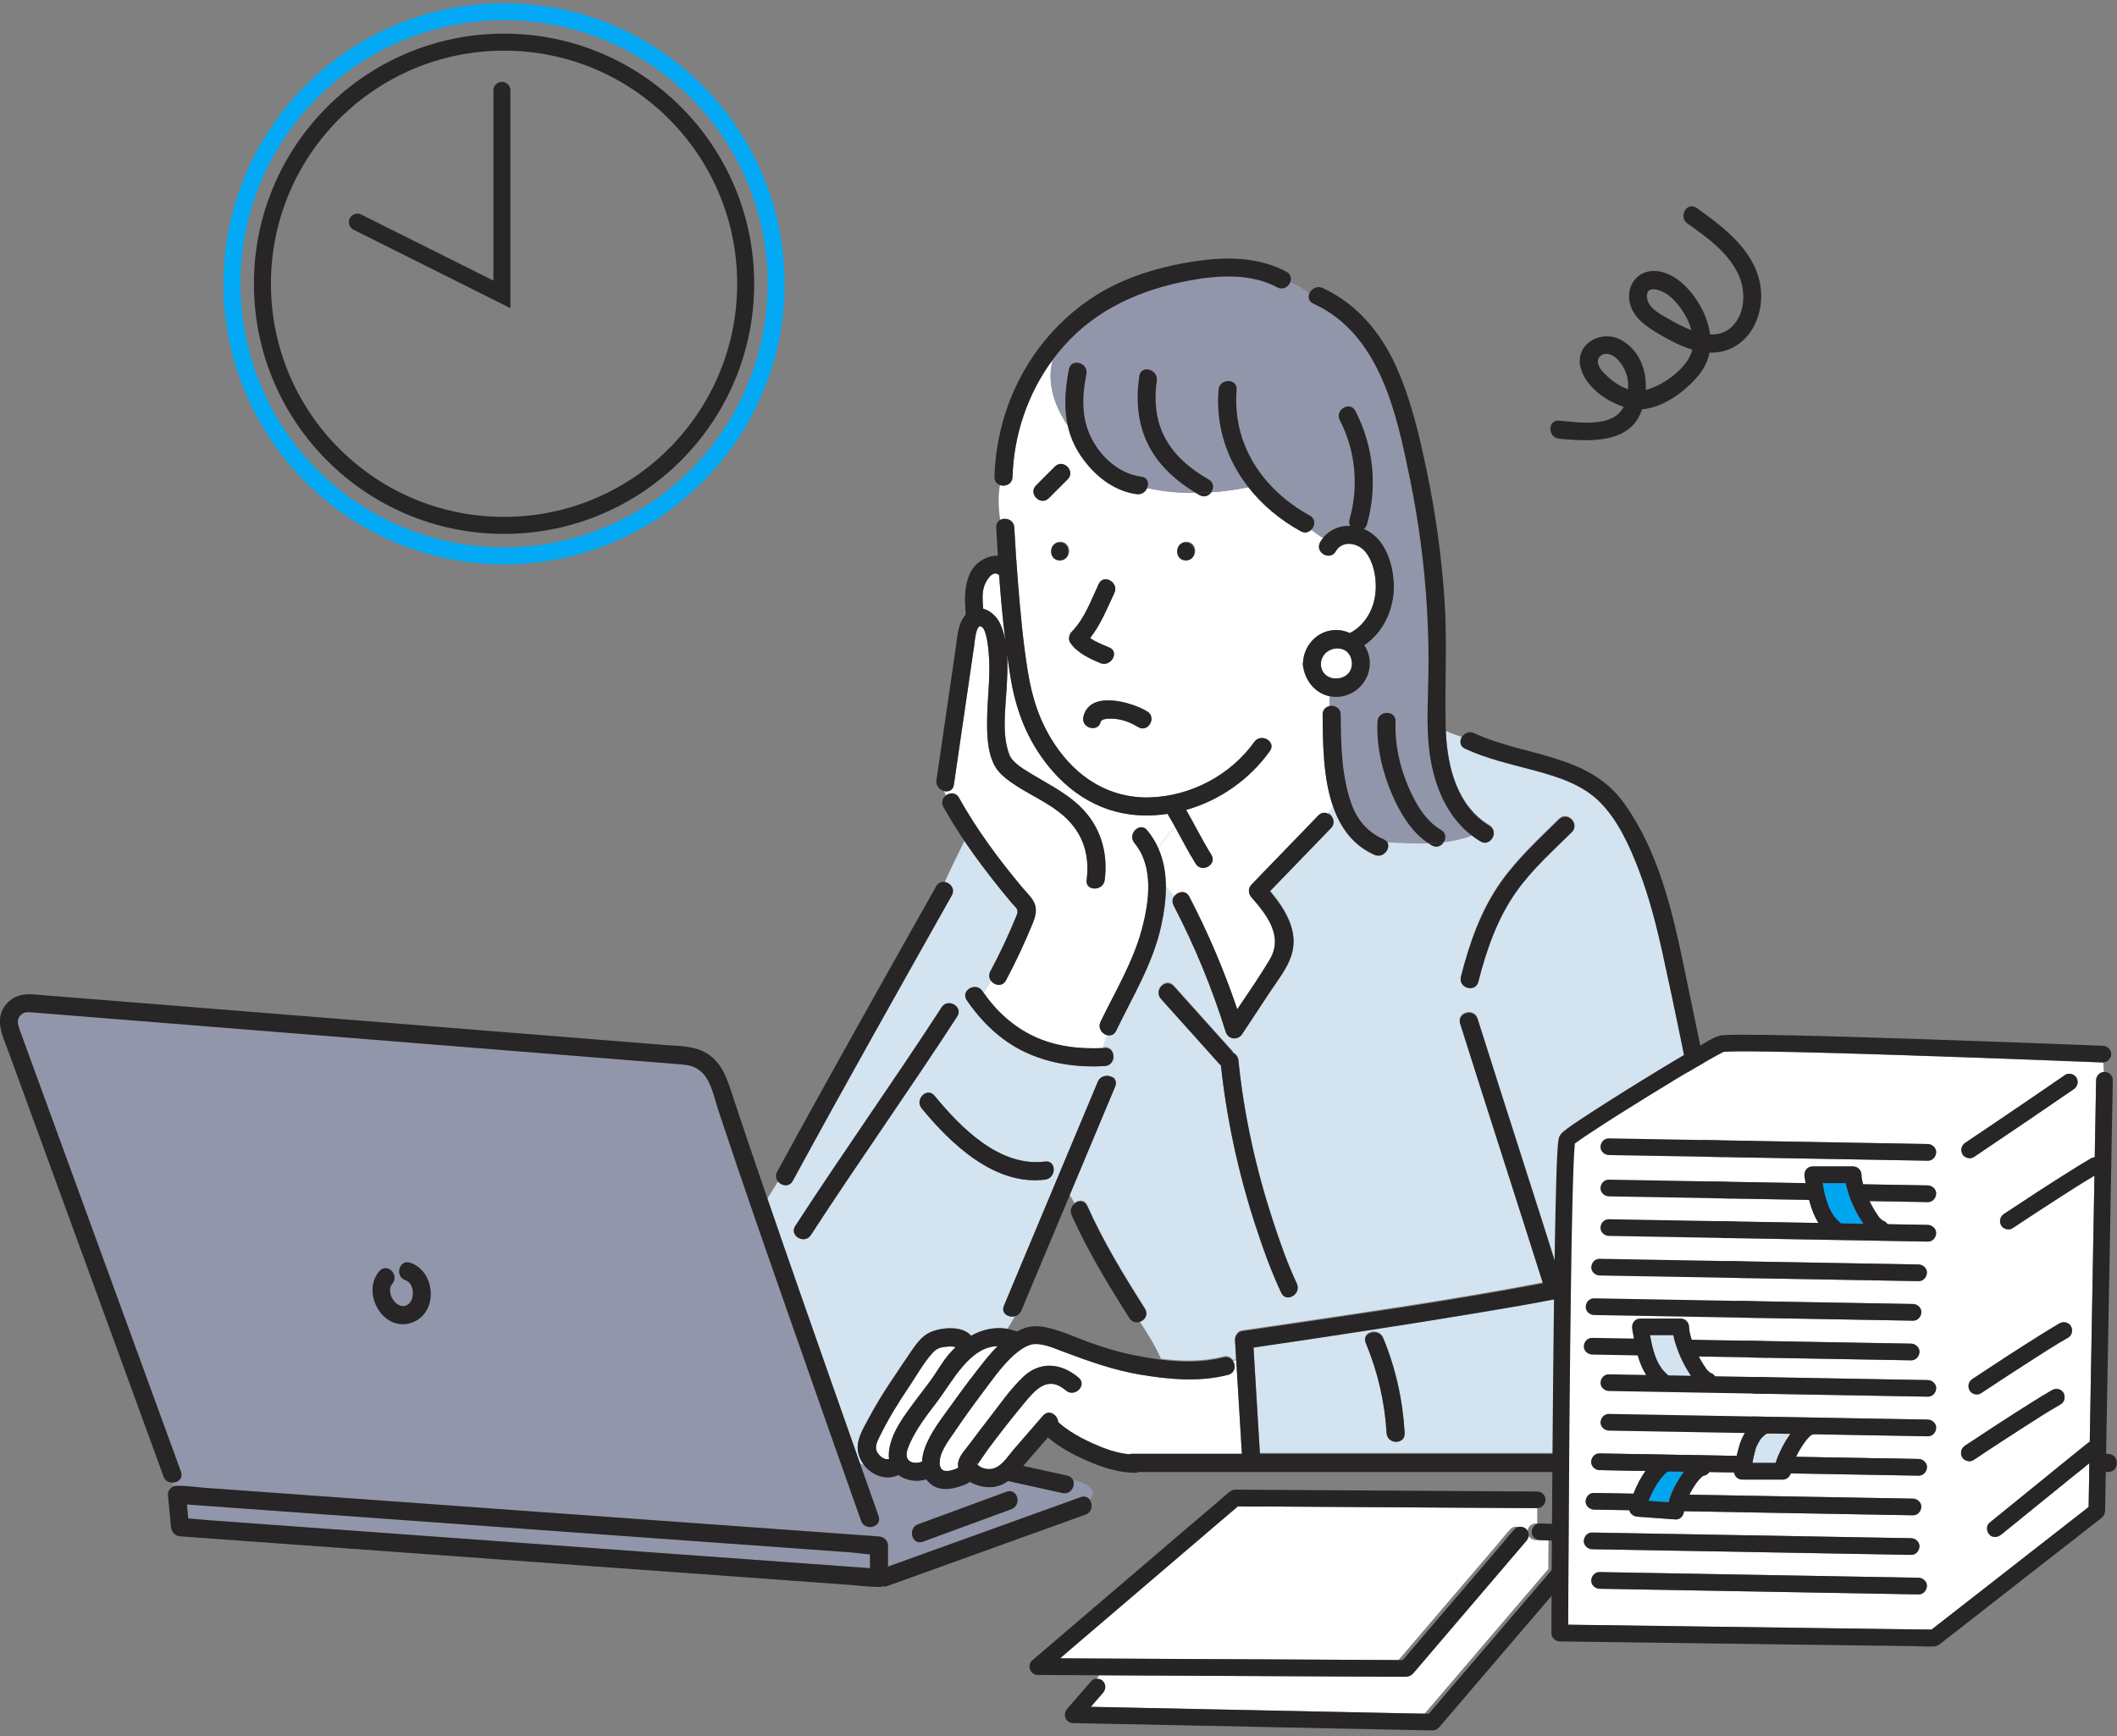 <svg width="200" height="164" viewBox="0 0 200 164" fill="none" xmlns="http://www.w3.org/2000/svg">
<rect x="0" y="0" width="200" height="164" fill="#808080" stroke="none"/>
<g clip-path="url(#clip0_33_1594)">
<path d="M94.546 59.049C94.739 59.511 94.88 59.996 94.976 60.49C94.727 58.446 94.538 56.39 94.39 54.334C93.783 53.768 93.137 54.88 92.972 55.398C92.763 56.053 92.828 56.804 92.888 57.507C93.587 57.683 94.229 58.29 94.546 59.049Z" fill="white"/>
<path d="M82.181 146.844C81.562 146.808 80.924 146.695 80.341 146.655C78.506 146.523 76.675 146.39 74.84 146.258C69.326 145.86 63.807 145.462 58.293 145.065C51.916 144.603 45.542 144.145 39.165 143.683C33.872 143.302 28.582 142.92 23.289 142.539C21.41 142.402 19.534 142.266 17.655 142.133C17.695 142.575 17.739 143.013 17.779 143.454C18.426 143.495 19.073 143.575 19.711 143.619C21.514 143.752 23.317 143.88 25.121 144.013C30.611 144.41 36.101 144.808 41.59 145.205C47.972 145.667 54.35 146.129 60.731 146.595C65.98 146.976 71.225 147.358 76.474 147.735C78.374 147.872 80.273 148.013 82.173 148.149V146.848L82.181 146.844Z" fill="#9296AA"/>
<path d="M83.976 137.242C84.121 135.426 85.434 133.74 86.474 132.334C87.012 131.607 87.578 130.9 88.1 130.165C88.606 129.446 89.028 128.683 89.594 128.005C89.807 127.748 90.032 127.507 90.273 127.282C90.209 127.258 90.125 127.229 90.036 127.221C89.791 127.197 89.522 127.209 89.277 127.242C88.763 127.306 88.45 127.43 88.1 127.816C87.245 128.764 86.582 129.98 85.868 131.037C84.835 132.563 83.868 134.141 83.064 135.8C82.763 136.422 82.558 136.908 83.076 137.466C83.341 137.752 83.663 137.908 83.996 137.84C83.968 137.655 83.96 137.454 83.98 137.25L83.976 137.242Z" fill="white"/>
<path d="M103.253 140.936C103.008 140.33 102.249 139.981 101.398 139.832C101.619 140.386 101.165 141.201 100.386 141.033C98.735 140.667 97.084 140.302 95.438 139.94C95.378 139.928 95.321 139.908 95.273 139.888C94.835 140.205 94.337 140.422 93.711 140.475C93.112 140.527 92.285 140.35 91.623 139.973C91.554 140.045 91.466 140.105 91.358 140.153C90.257 140.635 88.835 141.005 87.835 140.097C87.715 139.989 87.615 139.868 87.526 139.74C86.606 140.025 85.603 139.86 84.892 139.33C83.727 139.888 82.386 139.37 81.631 138.382C81.51 138.334 81.386 138.302 81.261 138.282C81.843 139.932 82.426 141.579 83.008 143.226C83.378 144.266 81.727 144.707 81.362 143.679C81.253 143.374 81.145 143.069 81.036 142.764C79.036 137.121 77.048 131.475 75.072 125.824C72.635 118.86 70.189 111.896 67.871 104.892C67.418 103.515 67.149 101.655 65.767 100.904C65.221 100.607 64.639 100.579 64.04 100.531C62.791 100.43 61.538 100.33 60.289 100.23C54.88 99.796 49.466 99.362 44.056 98.928C37.205 98.378 30.354 97.832 23.502 97.282C18.036 96.844 12.57 96.406 7.104 95.969C5.779 95.864 4.454 95.756 3.129 95.651C2.739 95.619 2.382 95.551 2.04 95.828C1.47 96.29 1.727 96.912 1.928 97.463C3.494 101.752 5.06 106.045 6.627 110.334C8.936 116.655 11.241 122.981 13.55 129.302C14.735 132.547 15.92 135.792 17.105 139.037C17.341 139.679 16.787 140.097 16.249 140.069C16.293 140.185 16.341 140.306 16.386 140.422C16.494 140.374 16.607 140.35 16.719 140.358C16.755 140.358 16.795 140.366 16.831 140.366C17.683 140.35 18.566 140.491 19.414 140.551C21.249 140.683 23.08 140.816 24.916 140.948C30.43 141.346 35.948 141.744 41.462 142.141C47.839 142.603 54.213 143.061 60.59 143.523C65.884 143.904 71.173 144.286 76.466 144.667C78.659 144.824 80.847 144.985 83.04 145.141C83.502 145.173 83.892 145.511 83.892 145.993V147.989C84.502 147.768 85.109 147.551 85.719 147.33C91.177 145.362 96.639 143.398 102.096 141.43C102.482 141.294 102.783 141.43 102.96 141.679C103.189 141.366 103.337 141.093 103.257 140.932L103.253 140.936ZM39.004 124.916C36.253 125.997 34.044 122.149 35.855 120.077C36.578 119.25 37.783 120.458 37.06 121.282C36.386 122.057 37.458 123.824 38.458 123.294C39.265 122.868 39.177 121.23 38.301 120.936C37.261 120.591 37.711 118.944 38.755 119.29C41.145 120.081 41.442 123.952 39.004 124.912V124.916ZM95.55 142.571C92.763 143.595 89.976 144.619 87.189 145.643C86.153 146.025 85.711 144.374 86.735 143.997C89.522 142.973 92.309 141.948 95.096 140.924C96.133 140.543 96.574 142.193 95.55 142.571Z" fill="#9296AA"/>
<path d="M125.611 66.703V65.78C124.313 65.515 123.386 64.43 123.133 63.109C123.109 63.029 123.093 62.94 123.089 62.848C123.076 62.748 123.081 62.659 123.097 62.579C123.193 60.977 124.422 59.611 126.085 59.531C126.595 59.507 127.085 59.611 127.526 59.812C129.004 59.053 129.904 57.434 129.968 55.635C130.012 54.458 129.747 53.065 128.98 52.129C128.273 51.27 126.799 51.025 126.193 52.089C125.647 53.045 124.173 52.181 124.719 51.23C124.799 51.085 124.892 50.952 124.988 50.832C124.603 50.579 124.233 50.318 123.88 50.053C123.639 50.294 123.269 50.402 122.884 50.189C120.936 49.113 119.245 47.699 117.94 46.029C116.803 46.258 115.623 46.422 114.438 46.507C114.209 46.84 113.779 47.037 113.325 46.78C113.205 46.711 113.081 46.639 112.96 46.567C111.398 46.583 109.848 46.442 108.378 46.101C108.229 46.462 107.868 46.76 107.382 46.695C105.169 46.398 103.309 44.86 102.101 43.069C101.478 42.145 101.085 41.185 100.868 40.197C99.595 38.326 98.872 36.105 99.462 33.98C97.097 37.173 95.771 41.085 95.655 45.065C95.635 45.756 94.952 46.013 94.458 45.836C94.289 46.92 94.326 48.029 94.494 49.125C94.984 48.864 95.779 49.105 95.82 49.844C95.908 51.579 96.032 53.314 96.169 55.045C96.39 57.792 96.639 60.543 97.069 63.266C97.482 65.888 98.177 68.141 99.675 70.382C101.739 73.474 104.832 75.45 108.615 75.342C112.482 75.234 116.249 73.246 118.498 70.097C119.133 69.209 120.611 70.065 119.972 70.956C118.044 73.655 115.221 75.627 112.064 76.519C112.872 77.916 113.579 79.374 114.438 80.743C115.024 81.679 113.546 82.535 112.964 81.603C112.257 80.47 111.651 79.278 111.004 78.113C110.442 78.76 109.856 79.418 109.442 80.173C109.944 81.314 110.141 82.543 110.145 83.8C110.398 84.105 110.659 84.406 110.924 84.707C111.245 84.234 112.016 84.061 112.358 84.715C114.141 88.141 115.655 91.699 116.892 95.358C117.94 93.808 119.004 92.262 119.96 90.659C121.269 88.462 119.687 86.438 118.233 84.784C117.924 84.434 117.896 83.924 118.233 83.579C120.338 81.402 122.442 79.23 124.546 77.053C124.836 76.756 125.189 76.74 125.47 76.88C125.631 76.667 125.787 76.446 125.944 76.225C124.984 73.474 124.98 70.141 124.956 67.523C124.956 67.057 125.257 66.788 125.611 66.719V66.703ZM97.88 45.856C98.474 45.262 99.064 44.671 99.659 44.077C100.438 43.298 101.643 44.507 100.864 45.282C100.269 45.876 99.679 46.466 99.085 47.061C98.305 47.84 97.101 46.631 97.88 45.856ZM100.185 52.88C99.085 52.88 99.088 51.173 100.185 51.173C101.281 51.173 101.281 52.88 100.185 52.88ZM101.113 60.719C100.9 60.406 100.996 59.944 101.245 59.687C102.486 58.414 103.056 56.739 103.803 55.161C104.273 54.169 105.743 55.037 105.277 56.021C104.579 57.503 104 58.996 102.992 60.27C103.514 60.671 104.277 60.944 104.799 61.165C105.807 61.591 104.936 63.061 103.94 62.639C102.92 62.209 101.747 61.659 101.113 60.715V60.719ZM107.522 68.683C106.832 68.258 106.06 67.964 105.245 67.9C104.86 67.872 104.064 67.872 104 68.173C103.759 69.246 102.113 68.788 102.354 67.719C102.932 65.161 106.944 66.326 108.386 67.209C109.321 67.784 108.462 69.258 107.526 68.683H107.522ZM112.093 52.88C110.992 52.88 110.996 51.173 112.093 51.173C113.189 51.173 113.189 52.88 112.093 52.88Z" fill="white"/>
<path d="M108.378 78.438C108.827 78.981 109.177 79.559 109.442 80.161C109.855 79.406 110.442 78.748 111.004 78.101C110.779 77.691 110.546 77.286 110.305 76.884C109.623 76.985 108.928 77.041 108.229 77.037C104.241 77.029 100.936 74.981 98.618 71.82C96.835 69.394 95.924 66.804 95.45 63.872C95.337 63.169 95.237 62.462 95.141 61.756C95.225 62.9 95.157 64.073 95.092 65.173C94.98 67.125 94.643 69.45 95.374 71.326C95.562 71.808 96.173 72.306 96.751 72.679C98.53 73.832 100.486 74.691 102.036 76.177C103.956 78.021 104.707 80.511 104.369 83.129C104.233 84.205 102.522 84.213 102.663 83.129C103 80.507 102.161 78.342 100.064 76.719C98.623 75.603 96.916 74.904 95.438 73.84C94.835 73.406 94.253 72.904 93.916 72.23C93.225 70.856 93.229 69.025 93.269 67.527C93.317 65.575 93.598 63.611 93.406 61.659C93.365 61.25 93.213 59.266 92.635 59.161C92.197 59.081 92.084 60.675 92.04 60.968C91.398 65.358 90.755 69.752 90.117 74.141C90.04 74.671 89.606 74.832 89.205 74.731C89.249 74.868 89.301 75.005 89.362 75.141C89.735 74.856 90.309 74.832 90.602 75.358C92.289 78.386 94.374 81.189 96.59 83.844C96.936 84.254 97.374 84.663 97.639 85.129C98.06 85.872 97.823 86.595 97.526 87.322C96.783 89.121 95.96 90.884 95.044 92.603C94.707 93.238 93.96 93.089 93.626 92.639C93.39 93.029 93.149 93.41 92.912 93.764C94.129 95.507 95.703 96.956 97.635 97.88C99.679 98.856 101.956 99.113 104.197 99.009C104.317 98.603 104.458 98.201 104.618 97.796C104.125 97.679 103.687 97.121 103.98 96.519C105.353 93.671 107.036 90.896 107.867 87.824C108.57 85.218 109.036 81.872 107.181 79.635C106.486 78.796 107.687 77.583 108.386 78.43L108.378 78.438Z" fill="white"/>
<path d="M94.843 123.358C95.209 122.483 95.578 121.607 95.944 120.728C98.534 114.551 101.121 108.37 103.711 102.193C103.972 101.575 104.703 101.507 105.121 101.788C105.285 101.161 105.362 100.519 105.189 99.844C105.177 100.262 104.904 100.683 104.37 100.711C101.759 100.856 99.141 100.495 96.771 99.358C94.522 98.282 92.723 96.531 91.333 94.487C91.313 94.454 91.293 94.426 91.277 94.394C90.839 94.382 90.482 94.591 90.165 94.916C90.518 95.137 90.723 95.571 90.43 96.025C85.92 102.972 81.117 109.728 76.606 116.675C76.008 117.595 74.534 116.74 75.133 115.816C79.643 108.868 84.446 102.113 88.956 95.165C89.261 94.695 89.795 94.691 90.165 94.92C90.478 94.595 90.839 94.386 91.277 94.398C90.811 93.523 92.213 92.756 92.807 93.627C92.839 93.675 92.876 93.724 92.908 93.772C93.145 93.418 93.386 93.037 93.623 92.647C93.446 92.41 93.386 92.085 93.566 91.752C94.434 90.125 95.229 88.458 95.928 86.752C96.052 86.446 96.217 86.189 96.08 85.884C96.004 85.716 95.779 85.535 95.659 85.39C95.305 84.972 94.956 84.547 94.611 84.121C93.386 82.607 92.205 81.053 91.112 79.438C90.506 80.699 89.852 81.977 89.257 83.322C89.787 83.406 90.265 83.977 89.92 84.591C84.876 93.559 79.819 102.519 74.9 111.555C74.562 112.173 73.843 112.041 73.502 111.619C73.169 112.145 72.823 112.679 72.498 113.225C74.458 118.932 76.454 124.623 78.454 130.318C79.386 132.972 80.321 135.627 81.257 138.282C81.386 138.302 81.506 138.334 81.627 138.382C81.362 138.037 81.169 137.639 81.08 137.205C80.839 136.049 81.562 134.944 82.08 133.968C82.727 132.752 83.454 131.575 84.217 130.43C84.819 129.531 85.418 128.627 86.032 127.732C86.518 127.025 87.048 126.238 87.852 125.864C88.876 125.386 90.92 125.189 91.751 126.177C92.795 125.595 93.964 125.322 95.169 125.527C95.422 125.137 95.675 124.744 95.896 124.338C95.289 124.503 94.546 124.073 94.847 123.358H94.843ZM87.076 104.711C86.382 103.868 87.586 102.655 88.281 103.507C90.771 106.535 94.434 110.278 98.739 109.732C99.827 109.595 99.815 111.302 98.739 111.438C93.992 112.041 89.839 108.069 87.076 104.711Z" fill="#D3E3EF"/>
<path d="M165.57 131.254C165.398 128.679 164.831 126.137 164.225 123.635C161.522 112.45 159.538 101.109 157.048 89.876C156.47 87.266 155.799 84.663 154.843 82.161C153.972 79.872 152.819 77.31 151.032 75.583C149.394 74.005 147.141 73.302 144.996 72.719C142.771 72.117 140.514 71.631 138.414 70.655C137.932 70.43 137.888 69.972 138.08 69.611C137.578 69.442 137.076 69.278 136.595 69.049C136.743 72.406 137.647 76.089 140.707 77.94C141.647 78.511 140.787 79.985 139.848 79.414C139.566 79.246 139.301 79.061 139.044 78.864C138.205 79.181 137.313 79.374 136.398 79.483C136.181 79.844 135.731 80.065 135.261 79.792C135.149 79.728 135.044 79.659 134.936 79.591C133.623 79.635 132.301 79.563 131.052 79.487C131.438 80.069 130.687 81.053 129.848 80.683C127.807 79.784 126.627 78.105 125.94 76.129C125.783 76.346 125.627 76.567 125.466 76.784C125.936 77.017 126.221 77.671 125.747 78.161C123.827 80.149 121.904 82.133 119.984 84.121C121.398 85.82 122.735 87.928 122.008 90.181C121.594 91.466 120.671 92.591 119.936 93.707C119.076 95.013 118.217 96.314 117.358 97.619C116.952 98.234 116.024 98.137 115.799 97.414C114.514 93.294 112.876 89.306 110.884 85.478C110.715 85.157 110.767 84.844 110.924 84.611C110.663 84.31 110.402 84.013 110.145 83.703C110.145 84.928 109.968 86.181 109.703 87.398C108.936 90.932 107.004 94.089 105.446 97.31C105.261 97.695 104.924 97.8 104.611 97.724C104.45 98.129 104.309 98.531 104.189 98.936C104.249 98.936 104.309 98.932 104.366 98.928C104.928 98.896 105.201 99.33 105.185 99.768C105.358 100.442 105.281 101.085 105.117 101.711C105.374 101.884 105.514 102.185 105.354 102.571C104.988 103.446 104.619 104.322 104.253 105.201C103.181 107.756 102.113 110.314 101.04 112.868C101.213 113.125 101.362 113.386 101.498 113.647C101.876 113.326 102.462 113.29 102.715 113.86C104.249 117.29 106.169 120.426 108.169 123.591C108.518 124.141 108.145 124.667 107.659 124.812C108.398 125.96 109.121 127.085 109.679 128.362C111.655 128.611 113.687 128.639 115.574 128.145C115.98 128.041 116.293 128.209 116.474 128.483C116.578 128.462 116.683 128.442 116.787 128.422C116.747 127.784 116.711 127.145 116.671 126.507C116.651 126.169 116.952 125.736 117.297 125.683C118.193 125.555 119.088 125.422 119.98 125.29C128.582 124.013 137.217 122.792 145.759 121.149C143.173 112.977 140.53 104.82 137.944 96.643C137.611 95.591 139.261 95.145 139.59 96.189C142.265 104.659 145.008 113.105 147.683 121.575C147.815 121.989 147.526 122.539 147.088 122.623C144.743 123.081 142.386 123.487 140.028 123.876C132.839 125.077 125.631 126.173 118.418 127.226C118.619 130.571 118.823 133.912 119.024 137.258H164.59C165.663 135.487 165.695 133.262 165.562 131.25L165.57 131.254ZM121.04 122.061C120.068 119.997 119.293 117.816 118.586 115.647C116.988 110.748 115.892 105.691 115.341 100.567C115.285 100.527 115.229 100.479 115.173 100.422C113.341 98.382 111.51 96.342 109.679 94.302C108.948 93.487 110.149 92.278 110.884 93.097C112.715 95.137 114.546 97.177 116.378 99.218C116.438 99.286 116.482 99.354 116.518 99.422C116.767 99.551 116.964 99.784 116.996 100.129C117.514 105.25 118.635 110.306 120.229 115.197C120.896 117.242 121.627 119.326 122.51 121.201C122.976 122.189 121.506 123.057 121.036 122.061H121.04ZM130.992 135.318C130.827 132.378 130.153 129.523 129.024 126.804C128.603 125.788 130.257 125.35 130.671 126.35C131.856 129.209 132.522 132.23 132.699 135.318C132.759 136.418 131.052 136.41 130.992 135.318ZM148.494 78.543C146.691 80.326 144.759 82.045 143.281 84.125C141.462 86.687 140.434 89.647 139.667 92.671C139.398 93.736 137.751 93.282 138.02 92.218C138.819 89.065 139.912 85.932 141.807 83.262C143.374 81.057 145.37 79.225 147.285 77.334C148.068 76.559 149.273 77.768 148.49 78.539L148.494 78.543Z" fill="#D3E3EF"/>
<path d="M134.92 69.8C134.787 67.816 134.908 65.828 134.94 63.844C134.976 61.776 134.932 59.703 134.815 57.639C134.578 53.471 134.036 49.326 133.197 45.234C131.936 39.085 130.382 31.567 124.072 28.679C123.635 28.479 123.554 28.081 123.691 27.74C123.145 27.274 122.55 26.888 121.884 26.659C121.711 27.101 121.201 27.434 120.659 27.145C118.169 25.816 115.129 25.989 112.438 26.487C107.835 27.338 103.651 29.141 100.494 32.691C100.129 33.101 99.783 33.531 99.458 33.968C98.868 36.093 99.591 38.318 100.864 40.185C100.486 38.483 100.623 36.703 100.98 34.884C101.193 33.804 102.835 34.266 102.627 35.338C102.145 37.784 102.129 40.065 103.57 42.197C104.554 43.655 106.048 44.8 107.831 45.041C108.426 45.121 108.554 45.651 108.374 46.093C109.844 46.434 111.394 46.571 112.956 46.559C111.032 45.398 109.321 43.844 108.362 41.78C107.442 39.796 107.317 37.663 107.639 35.527C107.799 34.442 109.446 34.904 109.285 35.98C109.028 37.708 109.161 39.527 109.932 41.113C110.831 42.972 112.422 44.294 114.185 45.302C114.687 45.587 114.687 46.129 114.434 46.503C115.619 46.418 116.795 46.258 117.936 46.025C115.936 43.467 114.835 40.306 115.121 36.82C115.209 35.732 116.916 35.724 116.827 36.82C116.406 42.009 119.301 46.258 123.743 48.712C124.321 49.033 124.241 49.691 123.876 50.049C124.229 50.314 124.603 50.571 124.984 50.828C125.623 50.021 126.578 49.651 127.554 49.687C127.458 49.519 127.426 49.31 127.494 49.069C128.378 45.936 128.064 42.595 126.57 39.695C126.068 38.719 127.542 37.856 128.044 38.836C129.743 42.141 130.149 45.944 129.137 49.527C129.08 49.732 128.968 49.88 128.831 49.981C129.008 50.057 129.185 50.141 129.354 50.246C130.884 51.185 131.522 53.165 131.651 54.868C131.835 57.334 130.763 59.691 128.876 60.972C129.177 61.426 129.366 61.956 129.394 62.527C129.478 64.25 128.117 65.748 126.398 65.844C126.121 65.86 125.856 65.836 125.603 65.784V66.707C126.08 66.611 126.651 66.88 126.655 67.511C126.679 70.294 126.719 73.242 127.651 75.896C128.201 77.463 129.185 78.623 130.707 79.294C130.864 79.362 130.976 79.459 131.048 79.571C132.297 79.643 133.619 79.719 134.932 79.675C133.333 78.607 132.269 76.816 131.522 75.093C130.586 72.924 130.024 70.551 130.129 68.181C130.177 67.085 131.884 67.085 131.835 68.181C131.747 70.246 132.197 72.318 132.992 74.218C133.647 75.784 134.603 77.527 136.117 78.406C136.599 78.683 136.615 79.201 136.39 79.571C137.305 79.463 138.197 79.27 139.036 78.952C136.253 76.808 135.141 73.246 134.912 69.812L134.92 69.8Z" fill="#9296AA"/>
<path d="M116.032 129.868C113.333 130.579 110.422 130.306 107.703 129.848C105.213 129.426 102.904 128.599 100.546 127.72C99.695 127.402 98.675 126.92 97.739 126.965C96.956 127.001 96.072 127.724 95.522 128.254C94.514 129.23 93.683 130.43 92.84 131.547C91.916 132.772 91.02 134.021 90.161 135.29C89.599 136.125 88.611 137.338 88.803 138.438C88.948 139.266 89.952 138.912 90.49 138.675C90.506 138.667 90.518 138.663 90.534 138.659C90.502 138.491 90.498 138.314 90.53 138.125C90.635 137.495 91.297 136.824 91.667 136.318C92.213 135.571 92.775 134.836 93.346 134.105C94.39 132.756 95.414 131.262 96.655 130.077C98.261 128.543 100.281 128.756 101.904 130.141C102.739 130.856 101.526 132.057 100.699 131.346C98.976 129.876 97.811 131.274 96.707 132.615C95.542 134.029 94.41 135.471 93.317 136.94C93.257 137.021 92.643 137.924 92.338 138.354C92.414 138.41 92.554 138.531 92.594 138.555C92.852 138.703 93.149 138.78 93.446 138.776C94.522 138.768 95.157 137.631 95.783 136.908C96.703 135.848 97.623 134.788 98.542 133.728C99.097 133.089 99.936 133.659 99.968 134.334C100.912 135.189 102.072 135.824 103.225 136.346C104.289 136.832 105.47 137.266 106.655 137.374C106.739 137.346 106.831 137.334 106.932 137.334H117.329C117.153 134.386 116.972 131.442 116.795 128.495C116.691 128.515 116.587 128.535 116.482 128.555C116.771 128.993 116.695 129.691 116.036 129.864L116.032 129.868Z" fill="white"/>
<path d="M92.209 138.221C92.221 138.262 92.245 138.298 92.273 138.322C92.301 138.225 92.277 138.193 92.209 138.221Z" fill="#FFDC50"/>
<path d="M87.334 136.912C87.847 135.382 88.932 134.049 89.856 132.752C90.908 131.274 92.004 129.824 93.141 128.406C93.498 127.96 93.864 127.551 94.249 127.173C91.615 127.222 90.012 130.467 88.51 132.446C87.607 133.639 86.651 134.86 86.02 136.226C85.844 136.611 85.566 137.193 85.671 137.635C85.823 138.258 86.582 138.286 87.105 138.081C87.125 137.683 87.209 137.282 87.329 136.916L87.334 136.912Z" fill="white"/>
<path d="M83.004 143.225C82.418 141.579 81.84 139.928 81.257 138.282C80.719 138.197 80.125 138.326 79.53 138.209C80.125 138.33 80.719 138.197 81.257 138.282C80.321 135.627 79.386 132.972 78.454 130.318C76.454 124.627 74.458 118.932 72.498 113.225C72.125 113.852 71.775 114.495 71.51 115.165C71.779 114.495 72.125 113.852 72.498 113.225C71.888 111.45 71.281 109.675 70.679 107.896C70.201 106.487 69.727 105.073 69.261 103.655C68.695 101.924 68.209 100.197 66.426 99.322C65.337 98.788 63.952 98.812 62.747 98.715C58.1 98.342 53.454 97.972 48.803 97.599C41.936 97.049 35.068 96.499 28.201 95.948C22.048 95.454 15.896 94.96 9.739 94.47C7.912 94.326 6.084 94.177 4.257 94.033C2.96 93.928 1.703 93.671 0.675 94.768C-0.63 96.165 0.241 97.828 0.783 99.306C1.57 101.462 2.358 103.615 3.145 105.772C5.478 112.157 7.807 118.547 10.141 124.932C11.823 129.543 13.506 134.157 15.189 138.768C15.277 139.009 15.361 139.246 15.45 139.487C15.591 139.872 15.912 140.049 16.241 140.065C16.04 139.551 15.835 139.049 15.695 138.547C15.839 139.049 16.04 139.551 16.241 140.065C16.779 140.089 17.329 139.675 17.096 139.033C15.912 135.788 14.727 132.543 13.542 129.298C11.233 122.976 8.928 116.651 6.619 110.33C5.052 106.041 3.486 101.748 1.92 97.458C1.719 96.908 1.462 96.282 2.032 95.824C2.374 95.551 2.731 95.615 3.121 95.647C4.446 95.752 5.771 95.86 7.096 95.964C12.562 96.402 18.028 96.84 23.494 97.278C30.346 97.828 37.197 98.374 44.048 98.924C49.458 99.358 54.872 99.792 60.281 100.225C61.53 100.326 62.783 100.426 64.032 100.527C64.631 100.575 65.213 100.607 65.759 100.9C67.141 101.647 67.406 103.511 67.864 104.888C70.181 111.892 72.627 118.856 75.064 125.82C77.04 131.47 79.028 137.117 81.028 142.76C81.137 143.065 81.245 143.37 81.353 143.675C81.719 144.703 83.37 144.262 83 143.221L83.004 143.225Z" fill="#272525"/>
<path d="M199.177 137.342H166.538C168.137 133.852 167.177 129.209 166.43 125.699C165.988 123.619 165.43 121.567 164.948 119.499C164.229 116.414 163.643 113.294 162.996 110.197C161.679 103.872 160.378 97.543 159.064 91.217C157.964 85.924 156.639 80.35 153.434 75.884C150.048 71.165 144.088 71.503 139.273 69.262C138.763 69.025 138.285 69.302 138.076 69.691C138.715 69.904 139.35 70.117 139.944 70.454C139.35 70.113 138.715 69.9 138.076 69.691C137.884 70.053 137.928 70.515 138.41 70.736C140.51 71.711 142.767 72.197 144.992 72.8C147.137 73.382 149.394 74.085 151.028 75.663C152.819 77.39 153.968 79.952 154.839 82.242C155.795 84.743 156.466 87.346 157.044 89.956C159.534 101.189 161.514 112.531 164.221 123.715C164.827 126.217 165.39 128.76 165.566 131.334C165.703 133.35 165.671 135.571 164.595 137.342H119.028C118.827 133.997 118.623 130.655 118.422 127.31C125.635 126.258 132.844 125.157 140.032 123.96C142.39 123.567 144.747 123.165 147.093 122.707C147.534 122.619 147.819 122.073 147.687 121.659C145.012 113.189 142.269 104.744 139.595 96.274C139.265 95.23 137.615 95.675 137.948 96.728C140.53 104.904 143.173 113.061 145.763 121.233C137.221 122.876 128.586 124.097 119.984 125.374C119.089 125.507 118.197 125.639 117.301 125.768C116.956 125.82 116.655 126.254 116.675 126.591C116.715 127.229 116.751 127.868 116.791 128.507C116.968 131.454 117.149 134.398 117.325 137.346H106.928C106.823 137.346 106.731 137.362 106.651 137.386C105.466 137.274 104.285 136.84 103.221 136.358C102.068 135.836 100.912 135.201 99.964 134.346C99.936 133.671 99.093 133.101 98.538 133.74C97.619 134.8 96.699 135.86 95.779 136.92C95.153 137.643 94.518 138.78 93.442 138.788C93.149 138.788 92.847 138.715 92.591 138.567C92.55 138.543 92.414 138.422 92.334 138.366C92.639 137.94 93.253 137.037 93.313 136.952C94.402 135.482 95.534 134.037 96.703 132.627C97.807 131.29 98.972 129.888 100.695 131.358C101.526 132.069 102.739 130.864 101.9 130.153C100.277 128.768 98.261 128.555 96.651 130.089C95.414 131.27 94.39 132.768 93.341 134.117C92.775 134.848 92.213 135.583 91.663 136.33C91.293 136.832 90.635 137.503 90.526 138.137C90.494 138.326 90.498 138.503 90.53 138.671C90.514 138.675 90.502 138.683 90.486 138.687C89.948 138.924 88.948 139.278 88.799 138.45C88.607 137.35 89.594 136.133 90.157 135.302C91.016 134.029 91.912 132.784 92.835 131.559C93.675 130.442 94.51 129.242 95.518 128.266C96.068 127.735 96.948 127.009 97.735 126.976C98.667 126.936 99.687 127.414 100.542 127.731C102.9 128.611 105.209 129.438 107.699 129.86C110.418 130.318 113.325 130.591 116.028 129.88C116.687 129.707 116.763 129.009 116.474 128.571C116.333 128.599 116.193 128.627 116.052 128.659C116.193 128.623 116.333 128.595 116.474 128.571C116.297 128.302 115.98 128.129 115.574 128.233C113.691 128.727 111.655 128.699 109.679 128.45C108.767 128.334 107.868 128.173 106.996 127.997C105.534 127.695 104.121 127.258 102.723 126.74C101.466 126.274 100.213 125.699 98.896 125.41C97.832 125.177 97.004 125.27 96.081 125.788C94.558 125.217 93.048 125.462 91.743 126.193C90.912 125.205 88.868 125.398 87.844 125.88C87.044 126.254 86.51 127.041 86.024 127.748C85.414 128.639 84.811 129.547 84.209 130.446C83.442 131.591 82.719 132.768 82.072 133.984C81.554 134.96 80.832 136.065 81.072 137.221C81.161 137.651 81.358 138.053 81.619 138.398C81.719 138.438 81.815 138.495 81.912 138.563C81.819 138.491 81.719 138.438 81.619 138.398C82.378 139.386 83.719 139.904 84.88 139.346C85.587 139.876 86.594 140.045 87.514 139.756C87.603 139.884 87.703 140.001 87.823 140.113C88.823 141.021 90.245 140.651 91.346 140.169C91.458 140.121 91.546 140.057 91.611 139.989C92.273 140.366 93.1 140.543 93.699 140.491C94.325 140.438 94.823 140.217 95.261 139.904C95.313 139.924 95.366 139.944 95.426 139.956C97.076 140.322 98.727 140.687 100.374 141.049C101.149 141.221 101.603 140.402 101.386 139.848C101.04 139.788 100.683 139.76 100.342 139.76C100.687 139.76 101.044 139.788 101.386 139.848C101.301 139.639 101.125 139.466 100.827 139.402C99.442 139.097 98.056 138.792 96.671 138.482C97.45 137.587 98.225 136.691 99.004 135.796C100.06 136.699 101.313 137.386 102.57 137.94C104.036 138.587 105.635 139.145 107.257 139.129C107.386 139.129 107.502 139.101 107.599 139.061H184.072C189.02 139.061 193.992 139.201 198.936 139.061C199.012 139.061 199.084 139.061 199.161 139.061C200.257 139.061 200.261 137.354 199.161 137.354L199.177 137.342ZM83.992 137.832C83.659 137.9 83.338 137.748 83.072 137.458C82.554 136.9 82.763 136.414 83.06 135.792C83.86 134.133 84.832 132.555 85.864 131.029C86.579 129.972 87.241 128.756 88.097 127.808C88.446 127.422 88.759 127.302 89.273 127.233C89.518 127.201 89.783 127.189 90.032 127.213C90.121 127.221 90.205 127.25 90.269 127.274C90.028 127.503 89.803 127.744 89.591 127.997C89.024 128.675 88.603 129.438 88.097 130.157C87.574 130.896 87.008 131.599 86.47 132.326C85.43 133.731 84.117 135.418 83.972 137.233C83.956 137.442 83.964 137.639 83.988 137.824L83.992 137.832ZM87.334 136.912C87.209 137.278 87.129 137.679 87.109 138.077C86.587 138.282 85.828 138.254 85.675 137.631C85.566 137.189 85.847 136.607 86.024 136.221C86.651 134.856 87.611 133.635 88.514 132.442C90.016 130.462 91.615 127.217 94.253 127.169C93.868 127.547 93.506 127.956 93.145 128.402C92.008 129.816 90.912 131.266 89.86 132.748C88.936 134.045 87.852 135.382 87.338 136.908L87.334 136.912ZM92.277 138.322C92.245 138.294 92.225 138.262 92.213 138.221C92.285 138.193 92.305 138.229 92.277 138.322Z" fill="#272525"/>
<path d="M102.956 141.687C102.779 141.438 102.478 141.298 102.093 141.438C96.635 143.406 91.173 145.37 85.715 147.338C85.105 147.559 84.498 147.776 83.888 147.997V146.001C83.888 145.515 83.494 145.181 83.036 145.149C80.844 144.993 78.655 144.832 76.462 144.675C71.169 144.294 65.88 143.912 60.587 143.531C54.209 143.069 47.836 142.611 41.458 142.149C35.944 141.752 30.426 141.354 24.912 140.956C23.076 140.824 21.245 140.691 19.41 140.559C18.562 140.499 17.679 140.354 16.828 140.374C16.791 140.374 16.751 140.37 16.715 140.366C16.603 140.358 16.49 140.382 16.382 140.43C16.607 141.033 16.811 141.651 16.892 142.314C16.808 141.651 16.607 141.033 16.382 140.43C16.076 140.567 15.832 140.896 15.864 141.217C15.96 142.238 16.056 143.262 16.157 144.282C16.177 144.487 16.253 144.655 16.366 144.784C16.502 144.976 16.715 145.117 17.012 145.137C19.197 145.294 21.382 145.454 23.567 145.611C28.816 145.993 34.06 146.374 39.309 146.752C45.691 147.213 52.069 147.675 58.45 148.141C63.94 148.539 69.43 148.936 74.92 149.334C76.723 149.466 78.526 149.595 80.329 149.727C81.189 149.788 82.064 149.912 82.924 149.916C82.96 149.916 83 149.92 83.036 149.924C83.157 149.932 83.277 149.908 83.382 149.856C83.518 149.892 83.679 149.888 83.852 149.824C89.309 147.856 94.771 145.892 100.229 143.924C101 143.647 101.775 143.366 102.546 143.089C103.193 142.856 103.257 142.117 102.956 141.695V141.687ZM82.181 148.145C80.281 148.009 78.382 147.868 76.482 147.731C71.233 147.35 65.988 146.968 60.739 146.591C54.358 146.129 47.98 145.667 41.599 145.201C36.109 144.804 30.619 144.406 25.129 144.009C23.326 143.876 21.522 143.748 19.719 143.615C19.081 143.567 18.43 143.491 17.787 143.45C17.747 143.009 17.703 142.571 17.663 142.129C19.542 142.266 21.418 142.402 23.297 142.535C28.591 142.916 33.88 143.298 39.173 143.679C45.55 144.141 51.924 144.599 58.301 145.061C63.816 145.458 69.334 145.856 74.848 146.254C76.683 146.386 78.514 146.519 80.35 146.651C80.932 146.691 81.575 146.804 82.189 146.84V148.141L82.181 148.145Z" fill="#272525"/>
<path d="M87.189 145.643C89.976 144.619 92.763 143.595 95.55 142.571C96.574 142.193 96.132 140.547 95.096 140.924C92.309 141.948 89.522 142.972 86.735 143.997C85.711 144.374 86.153 146.021 87.189 145.643Z" fill="#272525"/>
<path d="M35.851 120.073C34.044 122.145 36.253 125.993 39 124.912C41.442 123.952 41.141 120.081 38.751 119.29C37.707 118.944 37.257 120.591 38.297 120.936C39.173 121.226 39.261 122.864 38.454 123.294C37.454 123.824 36.377 122.053 37.056 121.282C37.775 120.458 36.574 119.246 35.851 120.077V120.073Z" fill="#272525"/>
<path d="M121.526 25.667C119.161 24.406 116.426 24.254 113.807 24.563C111.197 24.872 108.546 25.503 106.125 26.539C101.57 28.491 97.892 32.254 95.859 36.756C94.679 39.374 94.032 42.177 93.952 45.049C93.94 45.458 94.169 45.711 94.462 45.82C94.956 45.997 95.639 45.739 95.659 45.049C95.775 41.073 97.096 37.161 99.466 33.964C99.663 33.254 100.004 32.551 100.526 31.88C100.004 32.555 99.663 33.254 99.466 33.964C99.791 33.523 100.137 33.097 100.502 32.687C103.659 29.137 107.843 27.33 112.446 26.483C115.137 25.985 118.181 25.812 120.667 27.141C121.209 27.43 121.719 27.097 121.892 26.655C122.028 26.31 121.956 25.896 121.53 25.667H121.526Z" fill="#272525"/>
<path d="M140.707 78.017C137.647 76.165 136.739 72.483 136.594 69.125C136.586 68.977 136.582 68.828 136.578 68.679C136.478 64.663 136.739 60.675 136.466 56.659C136.189 52.563 135.623 48.478 134.783 44.458C134.08 41.093 133.285 37.671 131.855 34.531C130.418 31.374 128.141 28.671 124.944 27.205C124.39 26.952 123.872 27.302 123.699 27.739C124.137 28.113 124.542 28.539 124.932 28.98C124.542 28.535 124.137 28.109 123.699 27.739C123.562 28.081 123.643 28.479 124.08 28.679C130.386 31.567 131.944 39.081 133.205 45.233C134.044 49.322 134.586 53.47 134.823 57.639C134.94 59.707 134.984 61.776 134.948 63.844C134.916 65.828 134.795 67.816 134.928 69.8C135.157 73.234 136.269 76.796 139.052 78.94C139.606 78.731 140.137 78.466 140.635 78.133C140.137 78.466 139.602 78.731 139.052 78.94C139.305 79.137 139.57 79.322 139.855 79.49C140.799 80.061 141.655 78.587 140.715 78.017H140.707Z" fill="#272525"/>
<path d="M136.125 78.394C134.611 77.515 133.655 75.772 133 74.205C132.205 72.306 131.755 70.234 131.843 68.169C131.892 67.073 130.185 67.073 130.137 68.169C130.036 70.539 130.594 72.916 131.53 75.081C132.273 76.804 133.341 78.599 134.94 79.663C135.43 79.647 135.92 79.611 136.402 79.555C136.627 79.185 136.61 78.671 136.129 78.39L136.125 78.394Z" fill="#272525"/>
<path d="M134.94 79.667C135.044 79.74 135.153 79.804 135.265 79.868C135.735 80.141 136.181 79.92 136.402 79.559C135.92 79.615 135.43 79.651 134.94 79.667Z" fill="#272525"/>
<path d="M131.052 79.563C130.651 79.539 130.257 79.515 129.876 79.499C130.257 79.519 130.651 79.543 131.052 79.563C130.98 79.454 130.868 79.358 130.711 79.286C129.189 78.615 128.205 77.454 127.655 75.888C126.723 73.234 126.683 70.286 126.659 67.503C126.655 66.872 126.084 66.603 125.607 66.699C125.253 66.768 124.948 67.037 124.952 67.503C124.976 70.121 124.98 73.45 125.94 76.205C126.052 76.049 126.169 75.888 126.289 75.74C126.169 75.892 126.052 76.049 125.94 76.205C126.631 78.181 127.811 79.86 129.848 80.76C130.687 81.129 131.434 80.145 131.052 79.563Z" fill="#272525"/>
<path d="M131.659 54.86C131.53 53.157 130.892 51.177 129.362 50.237C129.193 50.133 129.016 50.049 128.839 49.972C128.976 49.876 129.084 49.727 129.145 49.519C130.153 45.936 129.751 42.133 128.052 38.828C127.55 37.852 126.076 38.711 126.578 39.687C128.068 42.587 128.386 45.928 127.502 49.061C127.434 49.302 127.466 49.511 127.562 49.679C126.586 49.639 125.631 50.013 124.992 50.82C125.249 50.992 125.514 51.161 125.787 51.33C125.514 51.161 125.253 50.989 124.992 50.82C124.896 50.944 124.803 51.077 124.723 51.217C124.177 52.173 125.651 53.033 126.197 52.077C126.807 51.009 128.277 51.254 128.984 52.117C129.751 53.053 130.016 54.446 129.972 55.623C129.908 57.422 129.008 59.041 127.53 59.8C127.088 59.599 126.598 59.495 126.088 59.519C124.426 59.599 123.197 60.964 123.1 62.567C123.084 62.647 123.08 62.736 123.092 62.836C123.092 62.932 123.109 63.021 123.137 63.097C123.39 64.418 124.317 65.507 125.615 65.768C125.868 65.82 126.133 65.844 126.41 65.828C128.129 65.731 129.49 64.234 129.406 62.511C129.378 61.94 129.189 61.41 128.888 60.956C130.775 59.671 131.847 57.314 131.663 54.852L131.659 54.86ZM124.795 62.844C124.759 61.005 127.482 60.623 127.695 62.519C127.904 64.386 125.02 64.699 124.795 62.844Z" fill="#272525"/>
<path d="M124.795 62.844C125.02 64.703 127.9 64.39 127.695 62.519C127.486 60.619 124.759 61.001 124.795 62.844Z" fill="white"/>
<path d="M112.028 52.952C113.129 52.952 113.129 51.242 112.028 51.242C110.928 51.242 110.928 52.952 112.028 52.952Z" fill="#272525"/>
<path d="M100.121 52.952C101.221 52.952 101.221 51.242 100.121 51.242C99.02 51.242 99.02 52.952 100.121 52.952Z" fill="#272525"/>
<path d="M103.94 62.639C104.94 63.061 105.811 61.591 104.799 61.165C104.277 60.944 103.514 60.667 102.992 60.27C103.996 58.992 104.579 57.499 105.277 56.021C105.743 55.033 104.273 54.165 103.803 55.161C103.06 56.739 102.486 58.414 101.245 59.687C100.996 59.944 100.9 60.406 101.113 60.719C101.747 61.663 102.92 62.209 103.94 62.643V62.639Z" fill="#272525"/>
<path d="M103.996 68.173C104.064 67.876 104.856 67.872 105.241 67.9C106.056 67.96 106.828 68.258 107.518 68.683C108.458 69.258 109.317 67.784 108.378 67.209C106.936 66.326 102.924 65.161 102.346 67.719C102.105 68.788 103.747 69.246 103.992 68.173H103.996Z" fill="#272525"/>
<path d="M114.185 45.294C112.422 44.286 110.832 42.965 109.932 41.105C109.161 39.515 109.028 37.699 109.285 35.972C109.446 34.896 107.803 34.434 107.639 35.519C107.321 37.655 107.442 39.788 108.362 41.772C109.317 43.836 111.032 45.394 112.956 46.551C113.446 46.547 113.94 46.527 114.434 46.491C114.687 46.117 114.687 45.575 114.185 45.29V45.294Z" fill="#272525"/>
<path d="M112.96 46.555C113.08 46.627 113.201 46.699 113.325 46.768C113.779 47.025 114.209 46.832 114.438 46.495C113.948 46.531 113.454 46.547 112.96 46.555Z" fill="#272525"/>
<path d="M122.197 48.607C122.715 49.125 123.273 49.595 123.876 50.049C124.241 49.687 124.321 49.029 123.743 48.712C119.301 46.254 116.406 42.009 116.828 36.82C116.916 35.724 115.209 35.731 115.121 36.82C114.84 40.302 115.936 43.467 117.936 46.025C119.241 47.695 120.936 49.109 122.88 50.185C123.265 50.398 123.631 50.29 123.876 50.049C123.273 49.599 122.711 49.125 122.197 48.607Z" fill="#272525"/>
<path d="M107.839 45.037C106.056 44.796 104.562 43.655 103.578 42.193C102.137 40.061 102.153 37.78 102.635 35.334C102.843 34.262 101.201 33.8 100.988 34.88C100.631 36.699 100.494 38.483 100.872 40.181C101.088 41.169 101.482 42.129 102.105 43.053C103.317 44.848 105.173 46.382 107.386 46.679C107.872 46.743 108.229 46.446 108.382 46.085C107.916 45.977 107.458 45.848 107.008 45.699C107.454 45.848 107.912 45.977 108.382 46.085C108.566 45.647 108.438 45.113 107.839 45.033V45.037Z" fill="#272525"/>
<path d="M99.659 44.077C99.064 44.671 98.474 45.262 97.879 45.856C97.1 46.635 98.309 47.84 99.084 47.061C99.679 46.467 100.269 45.876 100.863 45.282C101.643 44.503 100.434 43.298 99.659 44.077Z" fill="#272525"/>
<path d="M118.502 70.081C116.253 73.229 112.482 75.217 108.619 75.326C104.836 75.434 101.743 73.458 99.679 70.366C98.185 68.125 97.486 65.872 97.073 63.249C96.643 60.527 96.394 57.776 96.173 55.029C96.036 53.298 95.912 51.563 95.823 49.828C95.787 49.089 94.992 48.848 94.498 49.109C94.265 49.233 94.097 49.474 94.117 49.828C94.161 50.719 94.213 51.611 94.269 52.502C93.221 52.446 92.105 53.161 91.651 54.141C91.06 55.418 91.141 56.667 91.229 58.049C91.229 58.053 91.229 58.061 91.229 58.065C91.185 58.113 91.141 58.165 91.101 58.221C90.478 59.065 90.442 60.197 90.293 61.197C90.097 62.547 89.9 63.9 89.703 65.249C89.293 68.065 88.88 70.88 88.47 73.691C88.39 74.242 88.779 74.631 89.201 74.736C89.048 74.257 89 73.784 89.257 73.35C88.996 73.784 89.044 74.257 89.201 74.736C89.603 74.836 90.036 74.675 90.113 74.145C90.755 69.755 91.398 65.362 92.036 60.972C92.081 60.679 92.193 59.085 92.631 59.165C93.209 59.27 93.362 61.258 93.402 61.663C93.595 63.615 93.313 65.579 93.265 67.531C93.229 69.029 93.221 70.86 93.912 72.234C94.249 72.908 94.832 73.41 95.434 73.844C96.908 74.908 98.615 75.607 100.06 76.723C102.157 78.342 102.996 80.507 102.659 83.133C102.518 84.217 104.229 84.209 104.366 83.133C104.703 80.515 103.952 78.025 102.032 76.181C100.482 74.695 98.53 73.832 96.747 72.683C96.169 72.31 95.558 71.812 95.37 71.33C94.639 69.454 94.976 67.133 95.088 65.177C95.153 64.077 95.221 62.904 95.137 61.76C95.233 62.466 95.334 63.173 95.446 63.876C95.916 66.804 96.832 69.398 98.615 71.824C100.936 74.98 104.241 77.029 108.225 77.041C108.924 77.041 109.619 76.989 110.301 76.888C110.542 77.29 110.775 77.695 111 78.105C111.089 78.001 111.181 77.9 111.269 77.796C111.181 77.9 111.093 78.001 111 78.105C111.647 79.274 112.253 80.466 112.96 81.595C113.542 82.523 115.02 81.667 114.434 80.736C113.574 79.366 112.868 77.908 112.06 76.511C115.217 75.615 118.04 73.643 119.968 70.948C120.607 70.053 119.129 69.201 118.494 70.089L118.502 70.081ZM94.546 59.049C94.229 58.294 93.587 57.687 92.888 57.507C92.823 56.8 92.763 56.053 92.972 55.398C93.137 54.88 93.783 53.768 94.39 54.334C94.538 56.39 94.723 58.446 94.976 60.49C94.88 59.996 94.739 59.511 94.546 59.049Z" fill="#272525"/>
<path d="M97.635 85.141C97.37 84.671 96.932 84.266 96.586 83.856C94.37 81.201 92.285 78.398 90.598 75.37C90.305 74.844 89.727 74.864 89.358 75.153C89.494 75.475 89.651 75.792 89.771 76.089C89.655 75.792 89.494 75.478 89.358 75.153C89.052 75.386 88.884 75.8 89.124 76.234C89.739 77.334 90.406 78.402 91.109 79.446C91.293 79.065 91.474 78.687 91.647 78.306C91.474 78.683 91.293 79.065 91.109 79.446C92.201 81.061 93.382 82.615 94.606 84.129C94.952 84.555 95.301 84.977 95.655 85.398C95.775 85.543 96 85.724 96.076 85.892C96.213 86.197 96.048 86.454 95.924 86.76C95.225 88.466 94.43 90.133 93.562 91.76C93.382 92.097 93.442 92.418 93.618 92.655C93.759 92.426 93.896 92.193 94.036 91.965C93.896 92.197 93.759 92.426 93.618 92.655C93.952 93.105 94.699 93.254 95.036 92.619C95.952 90.9 96.775 89.137 97.518 87.338C97.819 86.611 98.052 85.888 97.631 85.145L97.635 85.141Z" fill="#272525"/>
<path d="M89.253 83.322C89.137 83.579 89.024 83.84 88.916 84.105C89.024 83.84 89.137 83.583 89.253 83.322C88.952 83.274 88.639 83.382 88.442 83.728C83.398 92.695 78.341 101.655 73.422 110.691C73.233 111.041 73.305 111.374 73.498 111.615C73.759 111.201 74.012 110.792 74.237 110.382C74.008 110.792 73.759 111.201 73.498 111.615C73.839 112.041 74.562 112.169 74.896 111.551C79.815 102.511 84.871 93.555 89.916 84.587C90.261 83.977 89.783 83.402 89.253 83.318V83.322Z" fill="#272525"/>
<path d="M105.129 99.635C105.153 99.707 105.169 99.776 105.189 99.844C105.201 99.406 104.932 98.977 104.37 99.005C104.309 99.005 104.249 99.009 104.193 99.013C104.081 99.39 103.992 99.768 103.936 100.145C103.988 99.768 104.081 99.39 104.193 99.013C101.952 99.117 99.679 98.86 97.631 97.884C95.699 96.964 94.125 95.515 92.908 93.768C92.771 93.968 92.639 94.161 92.502 94.338C92.639 94.157 92.771 93.964 92.908 93.768C92.876 93.719 92.84 93.671 92.807 93.623C92.213 92.752 90.811 93.519 91.277 94.394C91.293 94.426 91.313 94.454 91.334 94.487C92.723 96.531 94.526 98.282 96.771 99.358C99.145 100.495 101.759 100.856 104.37 100.711C104.904 100.683 105.177 100.258 105.189 99.844C105.173 99.776 105.153 99.703 105.129 99.635Z" fill="#272525"/>
<path d="M88.956 95.165C84.446 102.113 79.643 108.868 75.133 115.816C74.534 116.74 76.008 117.595 76.606 116.675C81.117 109.727 85.92 102.972 90.43 96.025C90.723 95.575 90.518 95.137 90.165 94.916C89.53 95.575 89.084 96.703 88.574 97.414C89.08 96.703 89.526 95.575 90.165 94.916C89.795 94.687 89.261 94.691 88.956 95.161V95.165Z" fill="#272525"/>
<path d="M105.121 101.792C104.928 102.511 104.623 103.209 104.45 103.904C104.623 103.209 104.932 102.511 105.121 101.792C104.703 101.511 103.972 101.579 103.711 102.197C101.121 108.374 98.534 114.555 95.944 120.731C95.578 121.607 95.209 122.482 94.844 123.362C94.418 124.374 96.068 124.816 96.49 123.816C98.008 120.193 99.526 116.571 101.044 112.948C102.117 110.394 103.185 107.836 104.257 105.282C104.623 104.406 104.992 103.531 105.358 102.651C105.518 102.266 105.378 101.964 105.121 101.792Z" fill="#272525"/>
<path d="M109.225 82.571C109.51 82.997 109.823 83.398 110.145 83.788C110.145 82.531 109.944 81.302 109.442 80.161C109.177 79.559 108.827 78.981 108.377 78.438C107.675 77.591 106.474 78.804 107.173 79.643C109.028 81.88 108.566 85.225 107.859 87.832C107.028 90.908 105.349 93.679 103.972 96.527C103.683 97.129 104.12 97.687 104.61 97.804C104.924 97.876 105.257 97.776 105.446 97.39C107 94.169 108.932 91.013 109.703 87.479C109.968 86.262 110.149 85.009 110.145 83.784C109.823 83.394 109.51 82.997 109.225 82.567V82.571Z" fill="#272525"/>
<path d="M98.739 111.438C99.815 111.302 99.827 109.595 98.739 109.731C94.434 110.278 90.775 106.531 88.281 103.507C87.582 102.659 86.382 103.872 87.076 104.711C89.839 108.069 93.992 112.041 98.739 111.438Z" fill="#272525"/>
<path d="M125.466 76.864C125.181 76.724 124.831 76.736 124.542 77.037C122.438 79.213 120.333 81.386 118.229 83.563C117.892 83.908 117.92 84.418 118.229 84.768C119.683 86.418 121.265 88.446 119.956 90.643C119 92.246 117.936 93.792 116.888 95.342C115.651 91.683 114.137 88.129 112.353 84.699C112.016 84.049 111.245 84.218 110.92 84.691C110.759 84.928 110.711 85.238 110.88 85.559C112.871 89.386 114.514 93.374 115.795 97.495C116.02 98.213 116.948 98.314 117.353 97.699C118.213 96.394 119.072 95.093 119.932 93.788C120.667 92.671 121.59 91.547 122.004 90.262C122.731 88.009 121.394 85.9 119.98 84.201C121.9 82.213 123.823 80.23 125.743 78.242C126.217 77.752 125.932 77.097 125.462 76.864H125.466Z" fill="#272525"/>
<path d="M106.494 123.017C106.872 123.667 107.269 124.282 107.659 124.888C108.145 124.743 108.518 124.217 108.169 123.667C106.165 120.503 104.249 117.366 102.715 113.936C102.458 113.366 101.872 113.402 101.498 113.723C101.992 114.683 102.293 115.691 102.739 116.699C102.289 115.691 101.988 114.683 101.498 113.723C101.213 113.964 101.052 114.37 101.241 114.796C102.775 118.225 104.695 121.362 106.695 124.527C106.936 124.904 107.321 124.984 107.659 124.884C107.269 124.278 106.872 123.663 106.494 123.013V123.017Z" fill="#272525"/>
<path d="M129.028 126.88C130.157 129.599 130.827 132.454 130.996 135.394C131.056 136.487 132.763 136.495 132.703 135.394C132.53 132.306 131.86 129.286 130.675 126.426C130.261 125.426 128.606 125.864 129.028 126.88Z" fill="#272525"/>
<path d="M147.285 77.414C145.369 79.306 143.373 81.137 141.807 83.342C139.912 86.013 138.819 89.145 138.02 92.298C137.751 93.362 139.398 93.816 139.667 92.752C140.434 89.728 141.462 86.768 143.281 84.205C144.759 82.125 146.687 80.406 148.494 78.623C149.277 77.848 148.068 76.643 147.289 77.418L147.285 77.414Z" fill="#272525"/>
<path d="M115.173 100.499C115.225 100.559 115.281 100.607 115.342 100.643C115.892 105.768 116.992 110.824 118.587 115.723C119.293 117.892 120.068 120.069 121.04 122.137C121.51 123.129 122.98 122.266 122.514 121.278C121.631 119.402 120.9 117.318 120.233 115.274C118.639 110.382 117.518 105.326 117 100.205C116.964 99.86 116.767 99.627 116.522 99.499C116.486 99.426 116.442 99.358 116.382 99.294C114.55 97.254 112.719 95.213 110.888 93.173C110.153 92.354 108.948 93.563 109.683 94.378C111.514 96.418 113.346 98.458 115.177 100.499H115.173Z" fill="#272525"/>
<path d="M147.285 41.446C150.004 41.695 153.888 41.989 155.056 38.88C155.084 38.808 155.108 38.736 155.133 38.663C157.217 38.511 159.394 36.832 160.578 35.318C161.068 34.695 161.362 34.013 161.502 33.31C161.51 33.31 161.514 33.31 161.522 33.31C164.787 33.418 166.663 30.318 166.353 27.334C165.984 23.812 162.948 21.543 160.277 19.639C159.382 19.001 158.526 20.479 159.418 21.113C161.237 22.406 163.225 23.808 164.213 25.884C164.908 27.342 164.912 29.35 163.835 30.635C163.205 31.386 162.402 31.631 161.554 31.595C161.366 30.081 160.606 28.583 159.59 27.422C158.703 26.406 157.414 25.486 155.996 25.611C154.598 25.732 153.755 26.988 153.924 28.33C154.129 29.948 155.53 30.856 156.827 31.615C157.783 32.173 158.803 32.715 159.88 33.029C159.835 33.225 159.767 33.414 159.679 33.599C158.948 35.089 157.169 36.314 155.623 36.812C155.574 36.828 155.53 36.836 155.482 36.848C155.582 35.005 154.92 33.141 153.217 32.149C151.317 31.045 148.683 32.49 149.349 34.824C149.827 36.499 151.659 37.876 153.39 38.422C152.402 40.442 149.161 39.908 147.289 39.736C146.197 39.635 146.201 41.342 147.289 41.442L147.285 41.446ZM155.598 28.109C155.47 26.768 157.084 27.462 157.635 27.892C158.538 28.599 159.442 29.88 159.795 31.197C159.121 30.94 158.478 30.599 157.932 30.29C157.108 29.82 155.699 29.193 155.594 28.109H155.598ZM150.948 34.181C150.928 33.691 151.398 33.37 151.859 33.43C152.687 33.539 153.321 34.483 153.598 35.185C153.803 35.715 153.855 36.242 153.807 36.768C153.117 36.539 152.47 36.109 151.94 35.631C151.558 35.286 150.972 34.744 150.948 34.181Z" fill="#272525"/>
<path d="M162.875 91.326C162.888 91.322 162.888 91.322 162.875 91.326V91.326Z" fill="white"/>
<path d="M162.815 91.354C162.815 91.354 162.795 91.362 162.787 91.366C162.795 91.366 162.803 91.358 162.811 91.354H162.815Z" fill="white"/>
<path d="M148.763 100.029C148.751 100.121 148.747 100.089 148.751 100.041C148.755 100.041 148.759 100.033 148.763 100.029Z" fill="white"/>
<path d="M74.715 84.615C74.647 84.607 74.679 84.611 74.715 84.615V84.615Z" fill="#83C7C7"/>
<path d="M128.526 73.29C128.526 73.29 128.526 73.29 128.53 73.29C128.554 73.278 128.59 73.266 128.61 73.262C128.59 73.27 128.574 73.274 128.554 73.282C128.546 73.282 128.534 73.29 128.526 73.294V73.29Z" fill="#83C7C7"/>
<path d="M128.526 73.29C128.526 73.29 128.506 73.298 128.494 73.306C128.478 73.31 128.466 73.314 128.45 73.322C128.474 73.314 128.498 73.302 128.526 73.29Z" fill="#83C7C7"/>
<path d="M16.799 95.314V95.306C16.791 95.213 16.799 95.129 16.807 95.354C16.807 95.342 16.803 95.33 16.803 95.314H16.799Z" fill="#83C7C7"/>
<path d="M128.554 73.278C128.554 73.278 128.59 73.266 128.61 73.258C128.638 73.25 128.626 73.258 128.494 73.306C128.506 73.302 128.514 73.298 128.526 73.29C128.534 73.29 128.546 73.282 128.554 73.278Z" fill="#272525"/>
<path fill-rule="evenodd" clip-rule="evenodd" d="M47.619 4.784C35.455 4.784 25.595 14.644 25.595 26.808C25.595 38.971 35.455 48.832 47.619 48.832C59.782 48.832 69.643 38.971 69.643 26.808C69.643 14.644 59.782 4.784 47.619 4.784ZM23.988 26.808C23.988 13.757 34.568 3.177 47.619 3.177C60.669 3.177 71.249 13.757 71.249 26.808C71.249 39.858 60.669 50.438 47.619 50.438C34.568 50.438 23.988 39.858 23.988 26.808Z" fill="#272525"/>
<path fill-rule="evenodd" clip-rule="evenodd" d="M47.418 7.731C47.861 7.731 48.221 8.091 48.221 8.535V29.112L47.058 28.53C44.783 27.392 42.508 26.254 40.231 25.117L40.229 25.116C37.954 23.978 35.678 22.841 33.404 21.703C33.007 21.504 32.846 21.022 33.045 20.625C33.243 20.228 33.726 20.068 34.123 20.266C36.397 21.405 38.673 22.542 40.95 23.68L40.951 23.68C42.839 24.624 44.727 25.567 46.614 26.512V8.535C46.614 8.091 46.974 7.731 47.418 7.731Z" fill="#272525"/>
<path fill-rule="evenodd" clip-rule="evenodd" d="M47.619 1.908C33.867 1.908 22.719 13.056 22.719 26.808C22.719 40.559 33.867 51.707 47.619 51.707C61.37 51.707 72.518 40.559 72.518 26.808C72.518 13.056 61.37 1.908 47.619 1.908ZM21.113 26.808C21.113 12.169 32.98 0.302 47.619 0.302C62.257 0.302 74.125 12.169 74.125 26.808C74.125 41.447 62.257 53.314 47.619 53.314C32.98 53.314 21.113 41.447 21.113 26.808Z" fill="#03A9F4"/>
<path d="M160.88 139.438C160.88 139.438 160.88 139.442 160.876 139.446C160.876 139.446 160.88 139.442 160.88 139.438Z" fill="white"/>
<path d="M160.872 139.454C160.872 139.454 160.876 139.446 160.88 139.446C160.888 139.438 160.908 139.43 160.932 139.426C160.932 139.426 160.936 139.426 160.94 139.426C160.92 139.438 160.9 139.45 160.88 139.458C160.872 139.458 160.872 139.458 160.868 139.458L160.872 139.454Z" fill="white"/>
<path d="M160.864 139.458C160.864 139.458 160.864 139.454 160.868 139.45C160.868 139.45 160.868 139.45 160.864 139.454V139.458Z" fill="white"/>
<path d="M160.944 139.418C160.944 139.418 160.956 139.418 160.956 139.414C160.956 139.414 160.956 139.414 160.952 139.414H160.944V139.418Z" fill="white"/>
<path d="M177.767 115.25C177.767 115.25 177.783 115.254 177.791 115.258C177.791 115.258 177.799 115.266 177.803 115.27C177.791 115.262 177.779 115.254 177.771 115.25H177.767Z" fill="white"/>
<path d="M160.836 139.478C160.836 139.478 160.848 139.47 160.856 139.466C160.852 139.47 160.844 139.474 160.84 139.478C160.747 139.531 160.795 139.51 160.84 139.478H160.836Z" fill="white"/>
<path d="M171.068 135.611C171.068 135.611 171.068 135.611 171.064 135.611C171.056 135.615 171.048 135.619 171.04 135.623C171.048 135.619 171.06 135.611 171.068 135.607V135.611Z" fill="white"/>
<path d="M161.482 129.619C161.482 129.619 161.498 129.623 161.506 129.627C161.506 129.627 161.514 129.635 161.518 129.639C161.506 129.631 161.494 129.623 161.486 129.619H161.482Z" fill="white"/>
<path d="M177.823 115.29C177.823 115.29 177.815 115.286 177.811 115.282C177.807 115.278 177.803 115.274 177.799 115.27C177.815 115.278 177.827 115.286 177.835 115.298C177.831 115.298 177.827 115.298 177.823 115.294V115.29Z" fill="white"/>
<path d="M171.073 135.607C171.097 135.583 171.129 135.567 171.145 135.559C171.145 135.559 171.153 135.559 171.157 135.559C171.129 135.579 171.101 135.595 171.073 135.611V135.607Z" fill="white"/>
<path d="M177.872 115.322C177.872 115.322 177.86 115.314 177.852 115.306C177.852 115.306 177.844 115.298 177.84 115.298C177.852 115.298 177.864 115.306 177.88 115.31C177.888 115.322 177.888 115.326 177.872 115.322Z" fill="white"/>
<path d="M161.542 129.663C161.542 129.663 161.534 129.659 161.53 129.655C161.526 129.651 161.522 129.647 161.518 129.643C161.534 129.651 161.546 129.659 161.554 129.671C161.55 129.671 161.546 129.671 161.542 129.667V129.663Z" fill="white"/>
<path d="M198.759 101.266L198.703 100.382C198.703 100.382 198.671 100.386 198.655 100.382C198.085 100.358 197.514 100.338 196.944 100.314C195.45 100.254 193.96 100.197 192.466 100.141C190.39 100.065 188.313 99.988 186.241 99.912C183.896 99.828 181.546 99.748 179.201 99.671C176.928 99.599 174.655 99.527 172.382 99.466C170.49 99.414 168.603 99.37 166.711 99.346C165.542 99.33 164.374 99.306 163.205 99.354C163.085 99.358 162.96 99.37 162.84 99.378C162.823 99.386 162.803 99.39 162.783 99.398C162.755 99.41 162.727 99.422 162.703 99.438C162.595 99.49 162.49 99.547 162.386 99.603C162.085 99.763 161.787 99.932 161.49 100.101C159.599 101.177 157.743 102.31 155.892 103.45C153.976 104.631 152.064 105.82 150.189 107.069C149.876 107.278 149.566 107.486 149.257 107.699C149.141 107.78 149.024 107.864 148.908 107.948C148.876 107.972 148.848 107.992 148.815 108.017C148.807 108.025 148.799 108.029 148.787 108.037C148.783 108.041 148.775 108.049 148.771 108.053C148.707 108.792 148.671 109.531 148.643 110.274C148.587 111.743 148.55 113.213 148.522 114.683C148.482 116.627 148.45 118.575 148.418 120.519C148.386 122.764 148.358 125.009 148.334 127.258C148.309 129.595 148.285 131.932 148.265 134.27C148.245 136.527 148.229 138.784 148.213 141.041C148.201 143.013 148.189 144.988 148.177 146.964C148.169 148.462 148.161 149.964 148.153 151.462C148.153 152.141 148.145 152.82 148.145 153.498C149.056 153.511 149.968 153.523 150.884 153.535C153.707 153.575 156.53 153.611 159.354 153.651C162.747 153.695 166.145 153.743 169.538 153.788C172.486 153.828 175.438 153.868 178.386 153.908C179.354 153.92 180.317 153.936 181.285 153.948C181.679 153.952 182.081 153.948 182.474 153.96C182.884 153.643 183.289 153.322 183.699 153.005C184.916 152.053 186.137 151.101 187.354 150.153C188.836 148.996 190.317 147.84 191.799 146.683C193.081 145.683 194.362 144.683 195.643 143.683C196.064 143.354 196.486 143.025 196.912 142.695C197.044 142.591 197.177 142.474 197.313 142.37C197.317 142.137 197.321 141.904 197.325 141.671C197.342 140.687 197.362 139.703 197.378 138.719C197.378 138.555 197.382 138.394 197.386 138.229C196.659 138.82 195.932 139.41 195.201 140C193.534 141.354 191.868 142.703 190.201 144.057C189.819 144.366 189.438 144.675 189.056 144.984C188.735 145.245 188.249 145.322 187.944 144.984C187.679 144.695 187.603 144.149 187.944 143.872C188.988 143.025 190.036 142.177 191.081 141.326C192.747 139.972 194.414 138.623 196.081 137.27C196.462 136.96 196.844 136.651 197.225 136.342C197.285 136.294 197.354 136.254 197.422 136.217C197.434 135.587 197.446 134.96 197.454 134.33C197.486 132.555 197.518 130.776 197.546 129C197.583 127.045 197.615 125.089 197.651 123.137C197.687 121.165 197.719 119.189 197.755 117.217C197.787 115.386 197.819 113.555 197.852 111.723C197.852 111.507 197.86 111.294 197.864 111.077C196.743 111.739 195.651 112.442 194.554 113.145C193.325 113.936 192.105 114.731 190.884 115.539C190.631 115.707 190.374 115.876 190.121 116.045C189.775 116.274 189.233 116.125 189.044 115.764C188.836 115.366 188.96 114.928 189.326 114.687C191.406 113.306 193.498 111.94 195.611 110.615C196.253 110.213 196.896 109.812 197.554 109.434C197.659 109.374 197.775 109.346 197.892 109.338C197.904 108.579 197.92 107.82 197.932 107.065C197.952 105.952 197.972 104.836 197.992 103.723C198 103.193 198 102.659 198.02 102.129C198.02 102.105 198.02 102.085 198.02 102.061C198.028 101.651 198.35 101.306 198.759 101.278V101.266ZM150.33 149.302C150.35 148.88 150.675 148.507 151.117 148.515C155.048 148.583 158.976 148.655 162.908 148.723C166.807 148.792 170.711 148.864 174.611 148.932C176.823 148.972 179.036 149.013 181.249 149.049C181.663 149.057 182.056 149.406 182.036 149.836C182.016 150.258 181.691 150.631 181.249 150.623C177.317 150.555 173.39 150.482 169.458 150.414C165.558 150.346 161.655 150.274 157.755 150.205C155.542 150.165 153.33 150.125 151.117 150.089C150.703 150.081 150.309 149.731 150.33 149.302ZM149.631 145.567C149.651 145.145 149.976 144.772 150.418 144.78C154.35 144.848 158.277 144.92 162.209 144.988C166.109 145.057 170.012 145.129 173.912 145.197C176.125 145.237 178.338 145.278 180.55 145.314C180.964 145.322 181.358 145.671 181.338 146.101C181.317 146.523 180.992 146.896 180.55 146.888C176.619 146.82 172.691 146.747 168.759 146.679C164.86 146.611 160.956 146.539 157.056 146.47C154.844 146.43 152.631 146.39 150.418 146.354C150.004 146.346 149.611 145.996 149.631 145.567ZM150.595 122.655C154.526 122.723 158.454 122.796 162.386 122.864C166.285 122.932 170.189 123.005 174.089 123.073C176.301 123.113 178.514 123.153 180.727 123.189C181.141 123.197 181.534 123.547 181.514 123.976C181.494 124.398 181.169 124.772 180.727 124.764C176.795 124.695 172.868 124.623 168.936 124.555C165.036 124.486 161.133 124.414 157.233 124.346C155.02 124.306 152.807 124.266 150.595 124.229C150.181 124.221 149.787 123.872 149.807 123.442C149.827 123.021 150.153 122.647 150.595 122.655ZM151.121 118.92C155.052 118.988 158.98 119.061 162.912 119.129C166.811 119.197 170.715 119.27 174.615 119.338C176.828 119.378 179.04 119.418 181.253 119.454C181.667 119.462 182.06 119.812 182.04 120.241C182.02 120.663 181.695 121.037 181.253 121.029C177.321 120.96 173.394 120.888 169.462 120.82C165.562 120.752 161.659 120.679 157.759 120.611C155.546 120.571 153.334 120.531 151.121 120.494C150.707 120.486 150.313 120.137 150.334 119.707C150.354 119.286 150.679 118.912 151.121 118.92ZM182.916 108.864C182.896 109.286 182.57 109.659 182.129 109.651C178.197 109.583 174.269 109.511 170.338 109.442C166.438 109.374 162.534 109.302 158.635 109.233C156.422 109.193 154.209 109.153 151.996 109.117C151.583 109.109 151.189 108.76 151.209 108.33C151.229 107.908 151.554 107.535 151.996 107.543C155.928 107.611 159.856 107.683 163.787 107.751C167.687 107.82 171.591 107.892 175.49 107.96C177.703 108.001 179.916 108.041 182.129 108.077C182.542 108.085 182.936 108.434 182.916 108.864ZM177.446 114.88C177.462 114.952 177.595 115.065 177.647 115.121C177.691 115.169 177.739 115.217 177.791 115.262C177.84 115.278 177.868 115.298 177.88 115.31C178.064 115.374 178.225 115.494 178.325 115.655C179.595 115.679 180.864 115.699 182.129 115.723C182.542 115.731 182.936 116.081 182.916 116.511C182.896 116.932 182.57 117.306 182.129 117.298C178.197 117.229 174.269 117.157 170.338 117.089C166.438 117.021 162.534 116.948 158.635 116.88C156.422 116.84 154.209 116.8 151.996 116.764C151.583 116.756 151.189 116.406 151.209 115.976C151.229 115.555 151.554 115.181 151.996 115.189C155.928 115.258 159.856 115.33 163.787 115.398C166.458 115.446 169.129 115.494 171.799 115.539C171.382 114.88 171.113 114.133 170.916 113.362C170.723 113.362 170.53 113.354 170.338 113.35C166.438 113.282 162.534 113.209 158.635 113.141C156.422 113.101 154.209 113.061 151.996 113.025C151.583 113.017 151.189 112.667 151.209 112.237C151.229 111.816 151.554 111.442 151.996 111.45C155.928 111.519 159.856 111.591 163.787 111.659C166.052 111.699 168.321 111.739 170.587 111.78C170.55 111.583 170.518 111.386 170.486 111.193C170.402 110.695 170.695 110.197 171.245 110.197C172.358 110.197 173.474 110.197 174.587 110.197C174.751 110.197 174.912 110.197 175.076 110.197C175.51 110.197 175.856 110.559 175.864 110.984C175.864 111.101 175.888 111.221 175.888 111.338C175.888 111.294 175.888 111.262 175.888 111.245C175.888 111.205 175.888 111.217 175.888 111.245C175.888 111.278 175.892 111.334 175.896 111.366C175.908 111.43 175.92 111.494 175.936 111.559C175.96 111.667 175.988 111.776 176.016 111.884C178.052 111.92 180.089 111.956 182.129 111.992C182.542 112 182.936 112.35 182.916 112.78C182.896 113.201 182.57 113.575 182.129 113.567C180.293 113.535 178.458 113.503 176.623 113.47C176.667 113.559 176.711 113.651 176.755 113.739C176.88 113.976 177.008 114.205 177.149 114.434C177.217 114.543 177.289 114.655 177.362 114.76C177.386 114.796 177.414 114.836 177.442 114.872C177.458 114.896 177.478 114.92 177.494 114.944C177.542 115.009 177.53 114.992 177.45 114.888L177.446 114.88ZM182.916 131.161C182.896 131.583 182.57 131.956 182.129 131.948C178.197 131.88 174.269 131.808 170.338 131.739C166.438 131.671 162.534 131.599 158.635 131.531C156.422 131.49 154.209 131.45 151.996 131.414C151.583 131.406 151.189 131.057 151.209 130.627C151.229 130.205 151.554 129.832 151.996 129.84C153.169 129.86 154.338 129.88 155.51 129.904C155.153 129.338 154.904 128.707 154.715 128.049C153.285 128.025 151.852 127.996 150.418 127.972C150.004 127.964 149.611 127.615 149.631 127.185C149.651 126.764 149.976 126.39 150.418 126.398C151.731 126.422 153.044 126.446 154.358 126.466C154.301 126.165 154.249 125.864 154.201 125.567C154.117 125.069 154.41 124.571 154.96 124.571C156.072 124.571 157.189 124.571 158.301 124.571C158.466 124.571 158.627 124.571 158.791 124.571C159.225 124.571 159.57 124.932 159.579 125.358C159.579 125.474 159.603 125.595 159.603 125.711C159.603 125.667 159.603 125.635 159.603 125.619C159.603 125.579 159.603 125.591 159.603 125.619C159.603 125.651 159.607 125.707 159.611 125.739C159.623 125.804 159.635 125.868 159.651 125.932C159.699 126.149 159.759 126.358 159.823 126.571C160.619 126.587 161.414 126.599 162.209 126.615C166.109 126.683 170.012 126.756 173.912 126.824C176.125 126.864 178.338 126.904 180.55 126.94C180.964 126.948 181.358 127.298 181.338 127.727C181.317 128.149 180.992 128.523 180.55 128.515C176.619 128.446 172.691 128.374 168.759 128.306C166.004 128.258 163.249 128.209 160.494 128.157C160.611 128.378 160.731 128.595 160.864 128.808C160.932 128.916 161.004 129.029 161.076 129.133C161.101 129.169 161.129 129.209 161.157 129.245C161.173 129.27 161.193 129.294 161.209 129.318C161.257 129.382 161.245 129.366 161.165 129.262C161.181 129.334 161.313 129.446 161.366 129.503C161.41 129.551 161.458 129.599 161.51 129.643C161.558 129.659 161.587 129.679 161.599 129.691C161.779 129.751 161.936 129.868 162.036 130.025C162.623 130.037 163.205 130.045 163.791 130.057C167.691 130.125 171.595 130.197 175.494 130.266C177.707 130.306 179.92 130.346 182.133 130.382C182.546 130.39 182.94 130.739 182.92 131.169L182.916 131.161ZM182.916 134.896C182.896 135.318 182.57 135.691 182.129 135.683C178.53 135.619 174.932 135.555 171.334 135.49C171.277 135.519 171.221 135.543 171.157 135.555C171.161 135.555 171.137 135.575 171.064 135.611C171.04 135.631 171.016 135.655 170.992 135.675C170.924 135.739 170.864 135.804 170.799 135.872C170.731 135.948 170.667 136.029 170.603 136.105C170.603 136.105 170.599 136.109 170.595 136.113C170.591 136.117 170.587 136.125 170.583 136.133C170.554 136.173 170.526 136.213 170.494 136.249C170.354 136.446 170.221 136.647 170.097 136.852C169.968 137.065 169.844 137.282 169.731 137.507C169.711 137.547 169.691 137.587 169.671 137.627C171.317 137.655 172.964 137.687 174.615 137.715C176.828 137.756 179.04 137.796 181.253 137.832C181.667 137.84 182.06 138.189 182.04 138.619C182.02 139.041 181.695 139.414 181.253 139.406C177.321 139.338 173.394 139.266 169.462 139.197C169.366 139.197 169.269 139.197 169.173 139.193C169.076 139.523 168.787 139.776 168.422 139.776C167.309 139.776 166.193 139.776 165.081 139.776C164.916 139.776 164.755 139.776 164.591 139.776C164.181 139.776 163.88 139.47 163.819 139.101C163.04 139.089 162.265 139.073 161.486 139.061C161.37 139.245 161.181 139.37 160.948 139.414C160.912 139.434 160.892 139.446 160.88 139.45C160.872 139.454 160.864 139.458 160.856 139.462C160.852 139.466 160.844 139.47 160.84 139.474C160.815 139.49 160.791 139.507 160.779 139.519C160.711 139.579 160.647 139.643 160.583 139.711C160.518 139.78 160.458 139.848 160.398 139.92C160.382 139.94 160.249 140.093 160.338 139.992C160.426 139.892 160.293 140.057 160.277 140.077C160.145 140.258 160.024 140.446 159.908 140.639C159.799 140.824 159.695 141.009 159.599 141.201C160.526 141.217 161.45 141.233 162.378 141.249C166.277 141.318 170.181 141.39 174.081 141.458C176.293 141.498 178.506 141.539 180.719 141.575C181.133 141.583 181.526 141.932 181.506 142.362C181.486 142.784 181.161 143.157 180.719 143.149C176.787 143.081 172.86 143.009 168.928 142.94C165.647 142.88 162.37 142.824 159.089 142.764C159.068 143.161 158.735 143.575 158.301 143.543C157.101 143.454 155.896 143.37 154.695 143.282C154.321 143.254 154.008 143.009 153.928 142.671C152.815 142.651 151.699 142.631 150.587 142.611C150.173 142.603 149.779 142.254 149.799 141.824C149.819 141.402 150.145 141.029 150.587 141.037C151.832 141.061 153.072 141.081 154.317 141.105C154.607 140.346 154.984 139.607 155.466 138.956C154.016 138.932 152.566 138.904 151.117 138.88C150.703 138.872 150.309 138.523 150.33 138.093C150.35 137.671 150.675 137.298 151.117 137.306C155.048 137.374 158.976 137.446 162.908 137.515C163.297 137.523 163.687 137.527 164.076 137.535C164.145 137.193 164.217 136.856 164.321 136.523C164.45 136.117 164.619 135.731 164.832 135.374C162.763 135.338 160.695 135.302 158.631 135.266C156.418 135.225 154.205 135.185 151.992 135.149C151.579 135.141 151.185 134.792 151.205 134.362C151.225 133.94 151.55 133.567 151.992 133.575C155.924 133.643 159.852 133.715 163.783 133.784C167.683 133.852 171.587 133.924 175.486 133.992C177.699 134.033 179.912 134.073 182.125 134.109C182.538 134.117 182.932 134.466 182.912 134.896H182.916ZM195.374 126.37C194.081 127.109 192.832 127.92 191.579 128.727C190.35 129.519 189.129 130.314 187.908 131.121C187.655 131.29 187.398 131.458 187.145 131.627C186.799 131.856 186.257 131.707 186.068 131.346C185.86 130.948 185.984 130.511 186.35 130.27C188.43 128.888 190.522 127.523 192.635 126.197C193.277 125.796 193.92 125.394 194.579 125.017C194.936 124.812 195.458 124.92 195.655 125.298C195.852 125.671 195.755 126.157 195.374 126.374V126.37ZM185.647 136.567C187.727 135.185 189.819 133.82 191.932 132.494C192.574 132.093 193.217 131.691 193.876 131.314C194.233 131.109 194.755 131.217 194.952 131.595C195.149 131.968 195.052 132.454 194.671 132.671C193.378 133.41 192.129 134.221 190.876 135.029C189.647 135.82 188.426 136.615 187.205 137.422C186.952 137.591 186.695 137.76 186.442 137.928C186.097 138.157 185.554 138.009 185.366 137.647C185.157 137.249 185.281 136.812 185.647 136.571V136.567ZM195.9 102.904C192.976 104.916 190.04 106.908 187.097 108.888C186.888 109.029 186.679 109.169 186.47 109.31C186.129 109.539 185.583 109.386 185.394 109.029C185.185 108.631 185.309 108.197 185.675 107.952C187.795 106.531 189.908 105.101 192.016 103.663C193.048 102.96 194.076 102.254 195.105 101.547C195.446 101.314 195.992 101.47 196.181 101.828C196.394 102.229 196.261 102.655 195.9 102.904Z" fill="white"/>
<path d="M161.587 129.691C161.587 129.691 161.575 129.683 161.566 129.675C161.566 129.675 161.558 129.667 161.554 129.667C161.566 129.667 161.579 129.675 161.595 129.679C161.603 129.691 161.603 129.695 161.587 129.691Z" fill="white"/>
<path d="M160.964 139.41C160.964 139.41 160.964 139.41 160.96 139.41C160.976 139.402 160.992 139.394 161.004 139.386C160.988 139.398 160.976 139.406 160.964 139.414V139.41Z" fill="white"/>
<path d="M159.096 139.025C158.912 139.27 158.751 139.523 158.607 139.751C158.205 140.406 157.823 141.153 157.639 141.924C157.012 141.88 156.382 141.832 155.755 141.788C155.763 141.772 155.767 141.755 155.771 141.739C155.803 141.655 155.835 141.571 155.872 141.482C155.876 141.47 155.88 141.466 155.88 141.458C155.896 141.422 155.912 141.386 155.928 141.354C156.008 141.177 156.088 141 156.181 140.832C156.37 140.466 156.582 140.121 156.823 139.788C156.831 139.776 156.839 139.768 156.843 139.76C156.872 139.727 156.896 139.691 156.924 139.659C156.988 139.583 157.052 139.506 157.117 139.434C157.249 139.29 157.39 139.153 157.538 139.025C157.55 139.017 157.558 139.004 157.566 138.992C157.631 138.992 157.695 138.992 157.759 138.992C158.205 139 158.651 139.008 159.101 139.017L159.096 139.025Z" fill="#00A6EF"/>
<path d="M168.791 135.976C168.474 136.482 168.209 137.017 167.98 137.567C167.896 137.776 167.819 137.988 167.759 138.209C167.02 138.209 166.285 138.209 165.546 138.209C165.615 137.836 165.687 137.466 165.795 137.101C165.84 136.952 165.876 136.731 165.956 136.587C165.968 136.571 165.988 136.543 166 136.519C166.02 136.478 166.04 136.434 166.06 136.394C166.105 136.306 166.153 136.217 166.205 136.133C166.253 136.053 166.309 135.98 166.362 135.9C166.362 135.9 166.362 135.9 166.366 135.896C166.402 135.856 166.438 135.816 166.474 135.776C166.542 135.703 166.627 135.647 166.691 135.575C166.739 135.543 166.783 135.511 166.832 135.482C166.86 135.462 166.888 135.442 166.912 135.418C167.655 135.43 168.398 135.446 169.141 135.458C169.02 135.631 168.904 135.804 168.791 135.98V135.976Z" fill="#D3E3EF"/>
<path d="M157.603 129.936C157.582 129.912 157.562 129.884 157.534 129.86C157.35 129.703 157.189 129.527 157.032 129.342C157.024 129.334 157.02 129.326 157.012 129.318C156.976 129.27 156.94 129.217 156.908 129.165C156.848 129.073 156.787 128.976 156.731 128.876C156.671 128.768 156.615 128.659 156.562 128.551C156.538 128.503 156.518 128.458 156.498 128.41C156.49 128.398 156.486 128.382 156.482 128.37C156.402 128.157 156.321 127.948 156.257 127.731C156.097 127.209 155.984 126.675 155.888 126.141C156.619 126.141 157.354 126.141 158.084 126.141C158.133 126.406 158.201 126.671 158.281 126.924C158.578 127.884 159.012 128.828 159.554 129.679C159.615 129.776 159.679 129.876 159.747 129.976C159.032 129.964 158.317 129.952 157.603 129.936Z" fill="#D3E3EF"/>
<path d="M157.044 129.358C157.065 129.386 157.069 129.386 157.044 129.358V129.358Z" fill="white"/>
<path d="M173.329 114.984C173.349 115.012 173.353 115.012 173.329 114.984V114.984Z" fill="white"/>
<path d="M175.839 115.306C175.904 115.406 175.968 115.506 176.04 115.611C175.855 115.611 175.671 115.603 175.49 115.603C174.96 115.595 174.43 115.583 173.9 115.575C173.876 115.547 173.851 115.514 173.823 115.49C173.639 115.334 173.478 115.157 173.321 114.972C173.313 114.964 173.309 114.956 173.301 114.948C173.265 114.9 173.229 114.848 173.197 114.796C173.137 114.703 173.076 114.607 173.02 114.506C172.96 114.398 172.904 114.29 172.851 114.181C172.827 114.133 172.807 114.089 172.787 114.041C172.779 114.029 172.775 114.012 172.771 114C172.691 113.788 172.61 113.579 172.546 113.362C172.386 112.84 172.273 112.306 172.177 111.771C172.908 111.771 173.643 111.771 174.374 111.771C174.422 112.037 174.49 112.302 174.57 112.555C174.868 113.514 175.301 114.458 175.843 115.31L175.839 115.306Z" fill="#00A6EF"/>
<path d="M195.9 102.904C192.976 104.916 190.04 106.908 187.096 108.888C186.888 109.029 186.679 109.169 186.47 109.31C186.129 109.539 185.582 109.386 185.394 109.029C185.185 108.631 185.309 108.197 185.675 107.952C187.795 106.531 189.908 105.101 192.016 103.663C193.048 102.96 194.076 102.253 195.104 101.547C195.446 101.314 195.992 101.47 196.181 101.828C196.394 102.229 196.261 102.655 195.9 102.904Z" fill="#272525"/>
<path d="M182.125 109.651C178.193 109.583 174.265 109.51 170.333 109.442C166.434 109.374 162.53 109.302 158.631 109.233C156.418 109.193 154.205 109.153 151.992 109.117C151.578 109.109 151.185 108.759 151.205 108.33C151.225 107.908 151.55 107.535 151.992 107.543C155.924 107.611 159.851 107.683 163.783 107.751C167.683 107.82 171.586 107.892 175.486 107.96C177.699 108 179.912 108.041 182.125 108.077C182.538 108.085 182.932 108.434 182.912 108.864C182.892 109.286 182.566 109.659 182.125 109.651Z" fill="#272525"/>
<path d="M150.418 144.78C154.35 144.848 158.277 144.92 162.209 144.988C166.109 145.057 170.012 145.129 173.912 145.197C176.125 145.238 178.337 145.278 180.55 145.314C180.964 145.322 181.358 145.671 181.337 146.101C181.317 146.523 180.992 146.896 180.55 146.888C176.619 146.82 172.691 146.748 168.759 146.679C164.86 146.611 160.956 146.539 157.056 146.47C154.843 146.43 152.631 146.39 150.418 146.354C150.004 146.346 149.611 145.997 149.631 145.567C149.651 145.145 149.976 144.772 150.418 144.78Z" fill="#272525"/>
<path d="M151.121 148.515C155.052 148.583 158.98 148.655 162.912 148.723C166.811 148.792 170.715 148.864 174.615 148.932C176.827 148.972 179.04 149.013 181.253 149.049C181.667 149.057 182.06 149.406 182.04 149.836C182.02 150.258 181.695 150.631 181.253 150.623C177.321 150.555 173.394 150.482 169.462 150.414C165.562 150.346 161.659 150.274 157.759 150.205C155.546 150.165 153.334 150.125 151.121 150.089C150.707 150.081 150.313 149.731 150.334 149.302C150.354 148.88 150.679 148.506 151.121 148.515Z" fill="#272525"/>
<path d="M187.908 131.117C187.655 131.286 187.398 131.454 187.145 131.623C186.799 131.852 186.257 131.703 186.068 131.342C185.86 130.944 185.984 130.506 186.35 130.265C188.43 128.884 190.522 127.518 192.635 126.193C193.277 125.792 193.92 125.39 194.578 125.012C194.936 124.808 195.458 124.916 195.655 125.294C195.852 125.667 195.755 126.153 195.374 126.37C194.081 127.109 192.832 127.92 191.578 128.727C190.35 129.518 189.129 130.314 187.908 131.121V131.117Z" fill="#272525"/>
<path d="M185.647 136.567C187.727 135.185 189.819 133.82 191.932 132.494C192.574 132.093 193.217 131.691 193.876 131.314C194.233 131.109 194.755 131.217 194.952 131.595C195.149 131.968 195.052 132.454 194.671 132.671C193.378 133.41 192.129 134.221 190.876 135.029C189.647 135.82 188.426 136.615 187.205 137.422C186.952 137.591 186.695 137.759 186.442 137.928C186.096 138.157 185.554 138.008 185.366 137.647C185.157 137.249 185.281 136.812 185.647 136.571V136.567Z" fill="#272525"/>
<path d="M160.872 139.454C160.872 139.454 160.876 139.45 160.876 139.446C160.876 139.446 160.876 139.454 160.868 139.454H160.872Z" fill="#272525"/>
<path d="M160.952 139.418C160.916 139.438 160.896 139.45 160.884 139.454C160.904 139.442 160.924 139.43 160.944 139.422H160.952V139.418Z" fill="#272525"/>
<path d="M160.856 139.466C160.856 139.466 160.844 139.474 160.84 139.478C160.844 139.474 160.852 139.47 160.856 139.466Z" fill="#272525"/>
<path d="M171.153 135.559C171.157 135.559 171.133 135.579 171.06 135.615C171.06 135.615 171.06 135.615 171.064 135.615C171.092 135.599 171.121 135.583 171.149 135.563L171.153 135.559Z" fill="#272525"/>
<path d="M182.916 134.896C182.936 134.466 182.538 134.117 182.129 134.109C179.916 134.069 177.703 134.029 175.49 133.993C171.591 133.924 167.687 133.852 163.787 133.784C159.856 133.715 155.928 133.643 151.996 133.575C151.554 133.567 151.225 133.94 151.209 134.362C151.189 134.792 151.587 135.141 151.996 135.149C154.209 135.189 156.422 135.229 158.635 135.266C160.703 135.302 162.771 135.338 164.836 135.374C164.623 135.731 164.454 136.117 164.326 136.523C164.221 136.856 164.145 137.193 164.081 137.535C163.691 137.527 163.301 137.523 162.912 137.515C158.98 137.446 155.052 137.374 151.121 137.306C150.679 137.298 150.35 137.671 150.334 138.093C150.313 138.523 150.711 138.872 151.121 138.88C152.571 138.904 154.02 138.932 155.47 138.956C154.992 139.607 154.615 140.346 154.322 141.105C153.077 141.081 151.836 141.061 150.591 141.037C150.149 141.029 149.82 141.402 149.803 141.824C149.783 142.254 150.181 142.603 150.591 142.611C151.703 142.631 152.82 142.651 153.932 142.671C154.012 143.009 154.326 143.254 154.699 143.282C155.9 143.37 157.105 143.454 158.305 143.543C158.739 143.575 159.073 143.165 159.093 142.764C162.374 142.824 165.651 142.88 168.932 142.94C172.864 143.009 176.791 143.081 180.723 143.149C181.165 143.157 181.494 142.784 181.51 142.362C181.53 141.932 181.133 141.583 180.723 141.575C178.51 141.535 176.297 141.495 174.085 141.458C170.185 141.39 166.281 141.318 162.382 141.25C161.454 141.233 160.53 141.217 159.603 141.201C159.699 141.013 159.799 140.824 159.912 140.639C160.028 140.446 160.149 140.258 160.281 140.077C160.297 140.057 160.43 139.892 160.342 139.992C160.253 140.093 160.386 139.936 160.402 139.92C160.462 139.848 160.522 139.78 160.587 139.711C160.651 139.643 160.715 139.579 160.783 139.519C160.795 139.507 160.824 139.49 160.844 139.474C160.751 139.527 160.799 139.507 160.844 139.474C160.848 139.474 160.856 139.466 160.864 139.462C160.872 139.458 160.88 139.454 160.888 139.45C160.88 139.45 160.88 139.45 160.876 139.45C160.876 139.45 160.876 139.45 160.872 139.454C160.872 139.454 160.872 139.45 160.876 139.446C160.876 139.446 160.876 139.442 160.88 139.438C160.88 139.438 160.884 139.434 160.884 139.43C160.884 139.43 160.884 139.434 160.88 139.438C160.888 139.43 160.908 139.422 160.932 139.418C160.932 139.418 160.936 139.418 160.94 139.418C160.944 139.418 160.952 139.418 160.952 139.414C160.952 139.414 160.952 139.414 160.948 139.414C161.177 139.374 161.366 139.246 161.486 139.061C162.265 139.073 163.04 139.089 163.82 139.101C163.88 139.47 164.181 139.776 164.591 139.776C164.755 139.776 164.916 139.776 165.081 139.776C166.193 139.776 167.309 139.776 168.422 139.776C168.787 139.776 169.077 139.523 169.173 139.193C169.269 139.193 169.366 139.193 169.462 139.197C173.394 139.266 177.322 139.338 181.253 139.406C181.695 139.414 182.024 139.041 182.04 138.619C182.06 138.189 181.663 137.84 181.253 137.832C179.04 137.792 176.828 137.752 174.615 137.715C172.968 137.687 171.322 137.655 169.671 137.627C169.691 137.587 169.711 137.547 169.731 137.507C169.848 137.286 169.968 137.065 170.097 136.852C170.221 136.647 170.354 136.446 170.494 136.25C170.522 136.209 170.55 136.169 170.583 136.133C170.587 136.125 170.591 136.121 170.595 136.113C170.595 136.113 170.595 136.109 170.603 136.105C170.667 136.025 170.731 135.948 170.799 135.872C170.86 135.804 170.924 135.735 170.992 135.675C171.016 135.651 171.04 135.631 171.065 135.611C171.056 135.615 171.048 135.619 171.04 135.623C171.048 135.619 171.06 135.611 171.069 135.607C171.093 135.583 171.125 135.567 171.141 135.559C171.141 135.559 171.149 135.559 171.153 135.559C171.217 135.543 171.273 135.519 171.33 135.495C174.928 135.559 178.526 135.623 182.125 135.687C182.567 135.695 182.896 135.322 182.912 134.9L182.916 134.896ZM157.562 138.997C157.627 138.997 157.691 138.997 157.755 138.997C158.201 139.005 158.647 139.013 159.097 139.021C158.912 139.266 158.751 139.519 158.607 139.748C158.205 140.402 157.824 141.149 157.639 141.92C157.012 141.876 156.382 141.828 155.755 141.784C155.763 141.768 155.767 141.752 155.771 141.735C155.803 141.651 155.836 141.567 155.872 141.478C155.876 141.466 155.88 141.462 155.88 141.454C155.896 141.418 155.912 141.382 155.928 141.35C156.008 141.173 156.089 140.997 156.181 140.828C156.37 140.462 156.583 140.117 156.824 139.784C156.832 139.772 156.84 139.764 156.844 139.756C156.872 139.723 156.896 139.687 156.924 139.655C156.988 139.579 157.052 139.503 157.117 139.43C157.249 139.286 157.39 139.149 157.538 139.021C157.55 139.013 157.558 139.001 157.567 138.988L157.562 138.997ZM160.956 139.41C160.956 139.41 160.988 139.394 161 139.386C160.984 139.398 160.972 139.406 160.96 139.414C160.96 139.414 160.96 139.414 160.956 139.414V139.41ZM166.916 135.414C167.659 135.426 168.402 135.442 169.145 135.454C169.024 135.627 168.908 135.8 168.795 135.976C168.478 136.482 168.213 137.017 167.984 137.567C167.9 137.776 167.824 137.988 167.763 138.209C167.024 138.209 166.289 138.209 165.55 138.209C165.619 137.836 165.691 137.466 165.799 137.101C165.844 136.952 165.88 136.731 165.96 136.587C165.972 136.571 165.992 136.543 166.004 136.519C166.024 136.478 166.044 136.434 166.065 136.394C166.109 136.306 166.157 136.217 166.209 136.133C166.257 136.053 166.313 135.98 166.366 135.9C166.366 135.9 166.366 135.9 166.37 135.896C166.406 135.856 166.442 135.816 166.478 135.776C166.546 135.703 166.631 135.647 166.695 135.575C166.743 135.543 166.787 135.511 166.836 135.482C166.864 135.462 166.892 135.442 166.916 135.418V135.414Z" fill="#272525"/>
<path d="M162.386 122.864C166.285 122.932 170.189 123.005 174.089 123.073C176.301 123.113 178.514 123.153 180.727 123.189C181.141 123.197 181.534 123.547 181.514 123.976C181.494 124.398 181.169 124.772 180.727 124.764C176.795 124.695 172.868 124.623 168.936 124.555C165.036 124.486 161.133 124.414 157.233 124.346C155.02 124.306 152.807 124.266 150.595 124.229C150.181 124.221 149.787 123.872 149.807 123.442C149.827 123.021 150.153 122.647 150.595 122.655C154.526 122.723 158.454 122.796 162.386 122.864Z" fill="#272525"/>
<path d="M174.615 119.338C176.827 119.378 179.04 119.418 181.253 119.454C181.667 119.462 182.06 119.812 182.04 120.241C182.02 120.663 181.695 121.037 181.253 121.028C177.321 120.96 173.394 120.888 169.462 120.82C165.562 120.751 161.659 120.679 157.759 120.611C155.546 120.571 153.334 120.53 151.121 120.494C150.707 120.486 150.313 120.137 150.334 119.707C150.354 119.286 150.679 118.912 151.121 118.92C155.052 118.988 158.98 119.061 162.912 119.129C166.811 119.197 170.715 119.269 174.615 119.338Z" fill="#272525"/>
<path d="M161.514 129.639C161.514 129.639 161.506 129.631 161.502 129.627C161.55 129.643 161.578 129.663 161.591 129.675C161.578 129.671 161.566 129.667 161.55 129.663C161.538 129.655 161.526 129.647 161.514 129.635V129.639Z" fill="#272525"/>
<path d="M177.799 115.27C177.799 115.27 177.791 115.262 177.787 115.258C177.836 115.274 177.864 115.294 177.876 115.306C177.864 115.302 177.852 115.298 177.836 115.294C177.823 115.286 177.811 115.278 177.799 115.266V115.27Z" fill="#272525"/>
<path d="M177.446 114.88C177.526 114.984 177.542 115.004 177.49 114.936C177.474 114.912 177.454 114.888 177.438 114.864C177.41 114.828 177.386 114.788 177.357 114.751C177.285 114.643 177.213 114.535 177.145 114.426C177.004 114.201 176.876 113.968 176.751 113.731C176.703 113.643 176.663 113.551 176.618 113.462C178.454 113.494 180.289 113.527 182.125 113.559C182.566 113.567 182.896 113.193 182.912 112.772C182.932 112.342 182.534 111.992 182.125 111.984C180.088 111.948 178.052 111.912 176.012 111.876C175.984 111.768 175.956 111.659 175.932 111.551C175.92 111.486 175.904 111.422 175.892 111.358C175.888 111.33 175.884 111.274 175.884 111.237C175.884 111.257 175.884 111.286 175.884 111.33C175.884 111.213 175.859 111.097 175.859 110.976C175.847 110.551 175.506 110.189 175.072 110.189C174.908 110.189 174.747 110.189 174.582 110.189C173.47 110.189 172.353 110.189 171.241 110.189C170.687 110.189 170.398 110.691 170.482 111.185C170.514 111.378 170.55 111.575 170.582 111.772C168.317 111.731 166.048 111.691 163.783 111.651C159.851 111.583 155.924 111.51 151.992 111.442C151.55 111.434 151.221 111.808 151.205 112.229C151.185 112.659 151.582 113.008 151.992 113.017C154.205 113.057 156.418 113.097 158.631 113.133C162.53 113.201 166.434 113.274 170.333 113.342C170.526 113.342 170.719 113.35 170.912 113.354C171.108 114.125 171.382 114.872 171.795 115.531C169.125 115.482 166.454 115.434 163.783 115.39C159.851 115.322 155.924 115.249 151.992 115.181C151.55 115.173 151.221 115.547 151.205 115.968C151.185 116.398 151.582 116.747 151.992 116.755C154.205 116.796 156.418 116.836 158.631 116.872C162.53 116.94 166.434 117.013 170.333 117.081C174.265 117.149 178.193 117.221 182.125 117.29C182.566 117.298 182.896 116.924 182.912 116.502C182.932 116.073 182.534 115.723 182.125 115.715C180.855 115.691 179.586 115.671 178.321 115.647C178.221 115.486 178.06 115.366 177.876 115.302C177.884 115.314 177.884 115.318 177.867 115.314C177.863 115.31 177.855 115.306 177.847 115.298C177.847 115.298 177.839 115.29 177.835 115.29C177.831 115.29 177.827 115.29 177.823 115.286C177.823 115.286 177.815 115.282 177.811 115.278C177.807 115.274 177.803 115.27 177.799 115.266C177.787 115.257 177.775 115.249 177.767 115.245C177.775 115.245 177.783 115.249 177.791 115.253C177.743 115.209 177.695 115.161 177.647 115.113C177.594 115.057 177.462 114.948 177.446 114.872V114.88ZM174.57 112.551C174.867 113.51 175.301 114.454 175.843 115.306C175.908 115.406 175.972 115.506 176.044 115.611C175.859 115.611 175.675 115.603 175.494 115.603C174.964 115.595 174.434 115.583 173.904 115.575C173.88 115.547 173.855 115.515 173.827 115.49C173.643 115.334 173.482 115.157 173.325 114.972C173.317 114.964 173.313 114.956 173.305 114.948C173.269 114.9 173.233 114.848 173.201 114.796C173.141 114.703 173.08 114.607 173.024 114.506C172.964 114.398 172.908 114.29 172.855 114.181C172.831 114.133 172.811 114.089 172.791 114.041C172.783 114.029 172.779 114.012 172.775 114C172.695 113.788 172.614 113.579 172.55 113.362C172.39 112.84 172.277 112.306 172.181 111.772C172.912 111.772 173.647 111.772 174.378 111.772C174.426 112.037 174.494 112.302 174.574 112.555L174.57 112.551ZM173.329 114.984C173.349 115.013 173.353 115.013 173.329 114.984V114.984Z" fill="#272525"/>
<path d="M182.916 131.161C182.936 130.731 182.538 130.382 182.129 130.374C179.916 130.334 177.703 130.294 175.49 130.258C171.59 130.189 167.687 130.117 163.787 130.049C163.201 130.037 162.619 130.029 162.032 130.017C161.932 129.86 161.771 129.743 161.594 129.683C161.603 129.695 161.603 129.699 161.586 129.695C161.582 129.691 161.574 129.687 161.566 129.679C161.566 129.679 161.558 129.671 161.554 129.671C161.55 129.671 161.546 129.671 161.542 129.667C161.542 129.667 161.534 129.663 161.53 129.659C161.526 129.655 161.522 129.651 161.518 129.647C161.506 129.639 161.494 129.631 161.486 129.627C161.494 129.627 161.502 129.631 161.51 129.635C161.462 129.591 161.414 129.543 161.366 129.494C161.313 129.438 161.181 129.33 161.165 129.254C161.245 129.358 161.261 129.378 161.209 129.31C161.193 129.286 161.173 129.262 161.157 129.237C161.129 129.201 161.105 129.161 161.076 129.125C161.004 129.017 160.932 128.908 160.864 128.8C160.731 128.587 160.611 128.37 160.494 128.149C163.249 128.197 166.004 128.245 168.759 128.298C172.691 128.366 176.619 128.438 180.55 128.507C180.992 128.515 181.321 128.141 181.337 127.719C181.358 127.29 180.96 126.94 180.55 126.932C178.337 126.892 176.125 126.852 173.912 126.816C170.012 126.747 166.109 126.675 162.209 126.607C161.414 126.591 160.619 126.579 159.823 126.563C159.755 126.354 159.695 126.141 159.651 125.924C159.639 125.86 159.623 125.796 159.611 125.731C159.607 125.703 159.603 125.647 159.603 125.611C159.603 125.631 159.603 125.659 159.603 125.703C159.603 125.587 159.578 125.47 159.578 125.35C159.566 124.924 159.225 124.563 158.791 124.563C158.627 124.563 158.466 124.563 158.301 124.563C157.189 124.563 156.072 124.563 154.96 124.563C154.406 124.563 154.117 125.065 154.201 125.559C154.253 125.856 154.301 126.153 154.358 126.458C153.044 126.434 151.731 126.41 150.418 126.39C149.976 126.382 149.647 126.756 149.631 127.177C149.611 127.607 150.008 127.956 150.418 127.964C151.847 127.988 153.281 128.017 154.715 128.041C154.904 128.695 155.153 129.326 155.51 129.896C154.337 129.876 153.169 129.856 151.996 129.832C151.554 129.824 151.225 130.197 151.209 130.619C151.189 131.049 151.586 131.398 151.996 131.406C154.209 131.446 156.422 131.486 158.635 131.523C162.534 131.591 166.438 131.663 170.337 131.731C174.269 131.8 178.197 131.872 182.129 131.94C182.57 131.948 182.9 131.575 182.916 131.153V131.161ZM159.554 129.675C159.615 129.772 159.679 129.872 159.747 129.972C159.032 129.96 158.317 129.948 157.603 129.932C157.582 129.908 157.562 129.88 157.534 129.856C157.349 129.699 157.189 129.523 157.032 129.338C157.024 129.33 157.02 129.322 157.012 129.314C156.976 129.266 156.94 129.213 156.908 129.161C156.847 129.069 156.787 128.972 156.731 128.872C156.671 128.764 156.615 128.655 156.562 128.547C156.538 128.498 156.518 128.454 156.498 128.406C156.49 128.394 156.486 128.378 156.482 128.366C156.402 128.153 156.321 127.944 156.257 127.727C156.096 127.205 155.984 126.671 155.888 126.137C156.619 126.137 157.354 126.137 158.084 126.137C158.133 126.402 158.201 126.667 158.281 126.92C158.578 127.88 159.012 128.824 159.554 129.675ZM157.044 129.358C157.064 129.386 157.068 129.386 157.044 129.358V129.358Z" fill="#272525"/>
<path d="M146.595 147.623C146.595 148.181 146.586 148.743 146.586 149.302C146.578 150.514 146.574 151.723 146.57 152.936C146.57 153.382 146.57 153.832 146.566 154.278C146.566 154.707 146.928 155.061 147.354 155.065C147.49 155.065 147.631 155.065 147.767 155.069C148.811 155.085 149.856 155.097 150.9 155.113C152.703 155.137 154.506 155.161 156.309 155.185C158.53 155.213 160.747 155.245 162.968 155.274C165.285 155.306 167.603 155.338 169.916 155.366C172.004 155.394 174.088 155.422 176.177 155.45C177.707 155.47 179.237 155.49 180.767 155.51C181.41 155.519 182.068 155.571 182.711 155.539C183.084 155.519 183.39 155.221 183.675 155C184.153 154.627 184.635 154.253 185.113 153.88C186.719 152.627 188.321 151.374 189.928 150.121C191.699 148.739 193.47 147.358 195.237 145.976C196.309 145.137 197.386 144.302 198.458 143.462C198.715 143.261 198.864 143.049 198.876 142.691C198.884 142.462 198.884 142.233 198.888 142.004C198.908 140.9 198.928 139.8 198.948 138.695C198.98 136.94 199.008 135.185 199.04 133.426C199.08 131.261 199.117 129.101 199.157 126.936C199.197 124.603 199.241 122.27 199.281 119.936C199.321 117.699 199.362 115.462 199.402 113.225C199.434 111.322 199.47 109.418 199.502 107.514C199.526 106.185 199.55 104.856 199.574 103.531C199.582 103.037 199.591 102.539 199.603 102.045C199.611 101.619 199.237 101.257 198.815 101.257C198.799 101.257 198.783 101.261 198.767 101.261C198.362 101.29 198.036 101.635 198.028 102.045C198.028 102.069 198.028 102.089 198.028 102.113C198.008 102.643 198.008 103.177 198 103.707C197.98 104.82 197.96 105.936 197.94 107.049C197.928 107.808 197.912 108.567 197.9 109.322C197.783 109.33 197.663 109.358 197.562 109.418C196.904 109.796 196.261 110.193 195.619 110.599C193.502 111.924 191.414 113.294 189.333 114.671C188.968 114.916 188.844 115.354 189.052 115.747C189.245 116.109 189.787 116.257 190.129 116.029C190.382 115.86 190.639 115.691 190.892 115.523C192.113 114.719 193.333 113.92 194.562 113.129C195.655 112.426 196.751 111.719 197.872 111.061C197.872 111.278 197.864 111.49 197.86 111.707C197.827 113.539 197.795 115.37 197.763 117.201C197.727 119.173 197.695 121.149 197.659 123.121C197.623 125.077 197.59 127.033 197.554 128.984C197.522 130.759 197.49 132.539 197.462 134.314C197.45 134.944 197.438 135.571 197.43 136.201C197.362 136.237 197.293 136.274 197.233 136.326C196.852 136.635 196.47 136.944 196.088 137.253C194.422 138.607 192.755 139.956 191.088 141.31C190.044 142.157 188.996 143.004 187.952 143.856C187.611 144.133 187.687 144.683 187.952 144.968C188.261 145.306 188.747 145.229 189.064 144.968C189.446 144.659 189.827 144.35 190.209 144.041C191.876 142.687 193.542 141.338 195.209 139.984C195.936 139.394 196.663 138.804 197.394 138.213C197.394 138.378 197.39 138.539 197.386 138.703C197.37 139.687 197.35 140.671 197.333 141.655C197.329 141.888 197.325 142.121 197.321 142.354C197.185 142.458 197.052 142.575 196.92 142.679C196.498 143.008 196.076 143.338 195.651 143.667C194.37 144.667 193.088 145.667 191.807 146.667C190.325 147.824 188.844 148.98 187.362 150.137C186.145 151.089 184.924 152.041 183.707 152.988C183.297 153.306 182.892 153.627 182.482 153.944C182.084 153.928 181.687 153.94 181.293 153.932C180.325 153.92 179.362 153.904 178.394 153.892C175.446 153.852 172.494 153.812 169.546 153.772C166.153 153.727 162.755 153.679 159.362 153.635C156.538 153.595 153.715 153.559 150.892 153.519C149.98 153.506 149.068 153.494 148.153 153.482C148.153 152.804 148.157 152.125 148.161 151.446C148.169 149.948 148.177 148.446 148.185 146.948C148.197 144.972 148.209 143 148.221 141.025C148.237 138.767 148.253 136.51 148.273 134.253C148.293 131.916 148.313 129.579 148.341 127.241C148.366 124.996 148.394 122.751 148.426 120.502C148.454 118.555 148.486 116.611 148.53 114.667C148.562 113.197 148.599 111.727 148.651 110.257C148.679 109.514 148.715 108.776 148.779 108.037C148.783 108.033 148.791 108.025 148.795 108.021C148.803 108.012 148.811 108.004 148.823 108C148.856 107.976 148.884 107.956 148.916 107.932C149.032 107.848 149.145 107.763 149.265 107.683C149.57 107.466 149.884 107.257 150.197 107.053C152.072 105.808 153.984 104.615 155.9 103.434C157.751 102.294 159.607 101.161 161.498 100.085C161.795 99.916 162.093 99.747 162.394 99.587C162.498 99.531 162.607 99.474 162.711 99.422C162.739 99.41 162.767 99.394 162.791 99.382C162.811 99.378 162.831 99.37 162.848 99.362C162.968 99.354 163.093 99.342 163.213 99.338C164.378 99.29 165.55 99.314 166.719 99.33C168.611 99.354 170.498 99.402 172.39 99.45C174.663 99.51 176.936 99.579 179.209 99.655C181.554 99.731 183.904 99.812 186.249 99.896C188.325 99.968 190.402 100.045 192.474 100.125C193.968 100.181 195.458 100.237 196.952 100.298C197.522 100.322 198.093 100.342 198.663 100.366C198.679 100.366 198.695 100.366 198.711 100.366C199.117 100.35 199.45 99.98 199.45 99.583C199.45 99.145 199.088 98.812 198.663 98.796C198.518 98.792 198.378 98.784 198.233 98.78C197.173 98.739 196.109 98.695 195.048 98.655C193.217 98.583 191.386 98.514 189.554 98.45C187.289 98.366 185.024 98.286 182.759 98.209C180.394 98.129 178.028 98.053 175.663 97.98C173.53 97.916 171.398 97.856 169.265 97.812C167.703 97.78 166.141 97.747 164.578 97.751C164.109 97.751 163.639 97.751 163.169 97.775C162.892 97.788 162.591 97.788 162.329 97.88C161.779 98.077 161.261 98.406 160.755 98.695C159.904 99.177 159.064 99.675 158.225 100.177C156.137 101.426 154.064 102.703 152.008 104.008C151.137 104.563 150.269 105.117 149.41 105.687C148.831 106.073 148.245 106.454 147.703 106.896C147.466 107.089 147.297 107.318 147.245 107.623C147.189 107.964 147.165 108.306 147.145 108.651C147.072 109.772 147.044 110.892 147.012 112.012C146.964 113.727 146.928 115.446 146.9 117.161C146.864 119.278 146.831 121.398 146.803 123.514C146.775 125.84 146.747 128.165 146.727 130.49C146.703 132.82 146.683 135.149 146.667 137.478C146.659 138.623 146.651 139.772 146.643 140.916M146.623 142.498C146.623 142.984 146.615 143.47 146.611 143.956C146.611 144.366 146.607 144.776 146.603 145.189M162.791 99.398C162.791 99.398 162.807 99.39 162.815 99.386C162.807 99.39 162.795 99.394 162.787 99.398H162.791ZM148.751 108.073C148.751 108.073 148.759 108.065 148.763 108.061C148.751 108.153 148.747 108.121 148.751 108.073Z" fill="#272525"/>
<path d="M113.41 158.31C115.892 158.322 118.374 158.334 120.855 158.346C123.008 158.358 125.165 158.366 127.317 158.378C128.723 158.386 130.129 158.394 131.538 158.398C131.831 158.398 132.12 158.406 132.414 158.402C132.855 158.398 133.044 158.169 133.293 157.88C134.442 156.535 135.59 155.189 136.739 153.844C138.305 152.009 139.876 150.173 141.442 148.338C142.229 147.414 143.02 146.491 143.807 145.567C144.092 145.229 144.116 144.788 143.807 144.454C143.534 144.157 142.96 144.141 142.695 144.454C142.687 144.462 142.683 144.47 142.675 144.478C142.213 144.964 141.799 145.503 141.361 146.013C140.466 147.061 139.566 148.113 138.671 149.161C137.635 150.374 136.598 151.587 135.562 152.8C134.707 153.804 133.851 154.804 132.992 155.808C132.703 156.145 132.414 156.482 132.125 156.82C131.771 156.816 131.414 156.82 131.064 156.82C130.104 156.816 129.145 156.812 128.189 156.804C126.859 156.796 125.534 156.792 124.205 156.784C122.635 156.776 121.064 156.768 119.494 156.76C117.811 156.752 116.129 156.744 114.442 156.735C112.767 156.727 111.092 156.719 109.414 156.711C107.892 156.703 106.37 156.695 104.847 156.687C103.598 156.679 102.349 156.675 101.104 156.667C100.659 156.667 100.213 156.663 99.767 156.659C100.004 156.446 100.245 156.238 100.486 156.033C102.036 154.707 103.586 153.386 105.137 152.061C106.928 150.531 108.723 148.997 110.514 147.466C112.004 146.193 113.49 144.924 114.98 143.651C115.506 143.201 116.036 142.752 116.562 142.302C117.639 142.342 118.723 142.31 119.795 142.318C122.169 142.334 124.542 142.346 126.912 142.362C129.659 142.378 132.402 142.394 135.149 142.414C137.426 142.426 139.703 142.442 141.98 142.454C142.928 142.458 143.876 142.466 144.827 142.47C144.976 142.47 145.108 142.426 145.225 142.358V143.924C145.181 143.924 145.137 143.924 145.088 143.92C144.647 143.904 144.317 144.294 144.301 144.707C144.281 145.141 144.679 145.482 145.088 145.495C145.133 145.495 145.177 145.495 145.225 145.499C145.39 145.503 145.55 145.511 145.715 145.515C145.908 145.523 146.1 145.527 146.293 145.535C146.293 146.021 146.285 146.507 146.281 146.993C146.281 147.402 146.277 147.812 146.273 148.225C145.494 149.137 144.715 150.045 143.936 150.956C142.466 152.675 140.992 154.398 139.522 156.117C138.313 157.531 137.104 158.944 135.896 160.358C135.458 160.872 135.02 161.382 134.582 161.896C134.237 161.884 133.892 161.888 133.546 161.88C132.614 161.86 131.683 161.84 130.755 161.824C129.462 161.796 128.169 161.772 126.876 161.744C125.337 161.711 123.799 161.679 122.261 161.647C120.618 161.615 118.976 161.579 117.337 161.547C115.711 161.515 114.084 161.478 112.458 161.446C110.972 161.414 109.49 161.386 108.004 161.354C106.783 161.33 105.558 161.302 104.337 161.278C103.779 161.266 103.217 161.254 102.659 161.242C103.04 160.804 103.418 160.362 103.799 159.924C104.088 159.591 104.104 159.141 103.799 158.812C103.739 158.744 103.659 158.695 103.574 158.655C103.667 158.527 103.755 158.394 103.843 158.262C104.643 158.262 105.442 158.27 106.241 158.274C108.631 158.286 111.02 158.298 113.41 158.31Z" fill="white"/>
<path d="M146.707 143.96C146.301 143.948 145.896 143.932 145.494 143.92C145.052 143.904 144.723 144.294 144.707 144.707C144.687 145.141 145.084 145.482 145.494 145.494C145.703 145.502 145.912 145.51 146.121 145.514C146.313 145.523 146.506 145.527 146.699 145.535M146.695 145.535C146.695 146.021 146.687 146.506 146.683 146.992C146.683 147.402 146.679 147.812 146.675 148.225M146.679 148.225C145.9 149.137 145.121 150.045 144.341 150.956C142.872 152.675 141.398 154.398 139.928 156.117C138.719 157.531 137.51 158.944 136.301 160.358C135.864 160.872 135.426 161.382 134.988 161.896C134.643 161.884 134.297 161.888 133.952 161.88C133.02 161.86 132.088 161.84 131.161 161.824C129.868 161.796 128.574 161.772 127.281 161.743C125.743 161.711 124.205 161.679 122.667 161.647C121.024 161.615 119.382 161.579 117.743 161.547C116.117 161.514 114.49 161.478 112.864 161.446C111.378 161.414 109.896 161.386 108.41 161.354C107.189 161.33 105.964 161.302 104.743 161.278C104.185 161.265 103.623 161.253 103.064 161.241C103.446 160.804 103.823 160.362 104.205 159.924C104.494 159.591 104.51 159.141 104.205 158.812C103.932 158.514 103.362 158.498 103.092 158.812C102.333 159.687 101.574 160.563 100.815 161.438C100.374 161.948 100.659 162.767 101.374 162.784C101.43 162.784 101.482 162.784 101.538 162.784C102.723 162.808 103.908 162.832 105.092 162.856C107.366 162.904 109.643 162.948 111.916 162.996C114.671 163.053 117.422 163.109 120.177 163.165C122.799 163.217 125.418 163.274 128.04 163.326C129.928 163.366 131.811 163.402 133.699 163.442C134.161 163.45 134.627 163.462 135.088 163.47C135.173 163.47 135.253 163.478 135.337 163.474C135.619 163.466 135.815 163.346 135.984 163.153C136.936 162.041 137.888 160.924 138.839 159.812C140.554 157.808 142.269 155.8 143.984 153.796C144.88 152.747 145.779 151.699 146.675 150.651M162.859 102.434C162.859 102.434 162.876 102.426 162.884 102.422C162.876 102.426 162.864 102.43 162.855 102.434H162.859ZM148.819 111.109C148.819 111.109 148.827 111.101 148.831 111.097C148.819 111.189 148.815 111.157 148.819 111.109Z" fill="#272525"/>
<path d="M112.117 144.378C111.574 144.84 111.036 145.302 110.494 145.764C108.558 147.418 106.623 149.073 104.687 150.727C103 152.169 101.317 153.607 99.631 155.049C98.916 155.663 98.197 156.274 97.482 156.888C97.245 157.093 97.205 157.478 97.317 157.747C97.438 158.037 97.723 158.229 98.036 158.233C98.076 158.233 98.121 158.233 98.161 158.233C99.109 158.237 100.056 158.241 101.004 158.249C102.884 158.258 104.763 158.27 106.639 158.278C109.028 158.29 111.418 158.302 113.807 158.314C116.289 158.326 118.771 158.338 121.253 158.35C123.406 158.362 125.562 158.37 127.715 158.382C129.121 158.39 130.526 158.398 131.936 158.402C132.229 158.402 132.518 158.41 132.811 158.406C133.253 158.402 133.442 158.173 133.691 157.884C134.839 156.539 135.988 155.193 137.137 153.848C138.703 152.013 140.273 150.177 141.839 148.342C142.627 147.418 143.418 146.494 144.205 145.571C144.49 145.233 144.514 144.792 144.205 144.458C143.932 144.161 143.358 144.145 143.092 144.458C143.084 144.466 143.08 144.474 143.072 144.482C142.611 144.968 142.197 145.507 141.759 146.017C140.864 147.065 139.964 148.117 139.068 149.165C138.032 150.378 136.996 151.591 135.96 152.804C135.105 153.808 134.249 154.808 133.39 155.812C133.101 156.149 132.811 156.486 132.522 156.824C132.169 156.82 131.811 156.824 131.462 156.824C130.502 156.82 129.542 156.816 128.586 156.808C127.257 156.8 125.932 156.796 124.603 156.788C123.032 156.78 121.462 156.772 119.892 156.764C118.209 156.756 116.526 156.747 114.839 156.739C113.165 156.731 111.49 156.723 109.811 156.715C108.289 156.707 106.767 156.699 105.245 156.691C103.996 156.683 102.747 156.679 101.502 156.671C101.056 156.671 100.611 156.667 100.165 156.663C100.402 156.45 100.643 156.241 100.884 156.037C102.434 154.711 103.984 153.39 105.534 152.065C107.325 150.535 109.121 149 110.912 147.47C112.402 146.197 113.888 144.928 115.378 143.655C115.904 143.205 116.434 142.756 116.96 142.306C118.036 142.346 119.121 142.314 120.193 142.322C122.566 142.338 124.94 142.35 127.309 142.366C130.056 142.382 132.799 142.398 135.546 142.418C137.823 142.43 140.101 142.446 142.378 142.458C143.325 142.462 144.273 142.47 145.225 142.474C145.667 142.474 145.992 142.113 146.012 141.687C146.032 141.262 145.635 140.9 145.225 140.9C145.173 140.9 145.117 140.9 145.064 140.9C143.884 140.892 142.699 140.884 141.518 140.88C139.301 140.868 137.084 140.852 134.872 140.84C132.305 140.824 129.743 140.808 127.177 140.792C124.948 140.78 122.719 140.764 120.49 140.751C119.281 140.743 118.076 140.735 116.868 140.727C116.807 140.727 116.743 140.727 116.683 140.727C116.39 140.739 116.205 140.892 116.004 141.061C115.651 141.362 115.301 141.663 114.948 141.964C114.546 142.306 114.149 142.647 113.747 142.992M74.787 95.683C74.719 95.675 74.751 95.679 74.787 95.683V95.683ZM16.872 106.422C16.872 106.422 16.868 106.398 16.868 106.382V106.374C16.86 106.282 16.868 106.197 16.876 106.422H16.872Z" fill="#272425"/>
</g>
<defs>
<clipPath id="clip0_33_1594">
<rect width="200" height="164" fill="white"/>
</clipPath>
</defs>
</svg>

